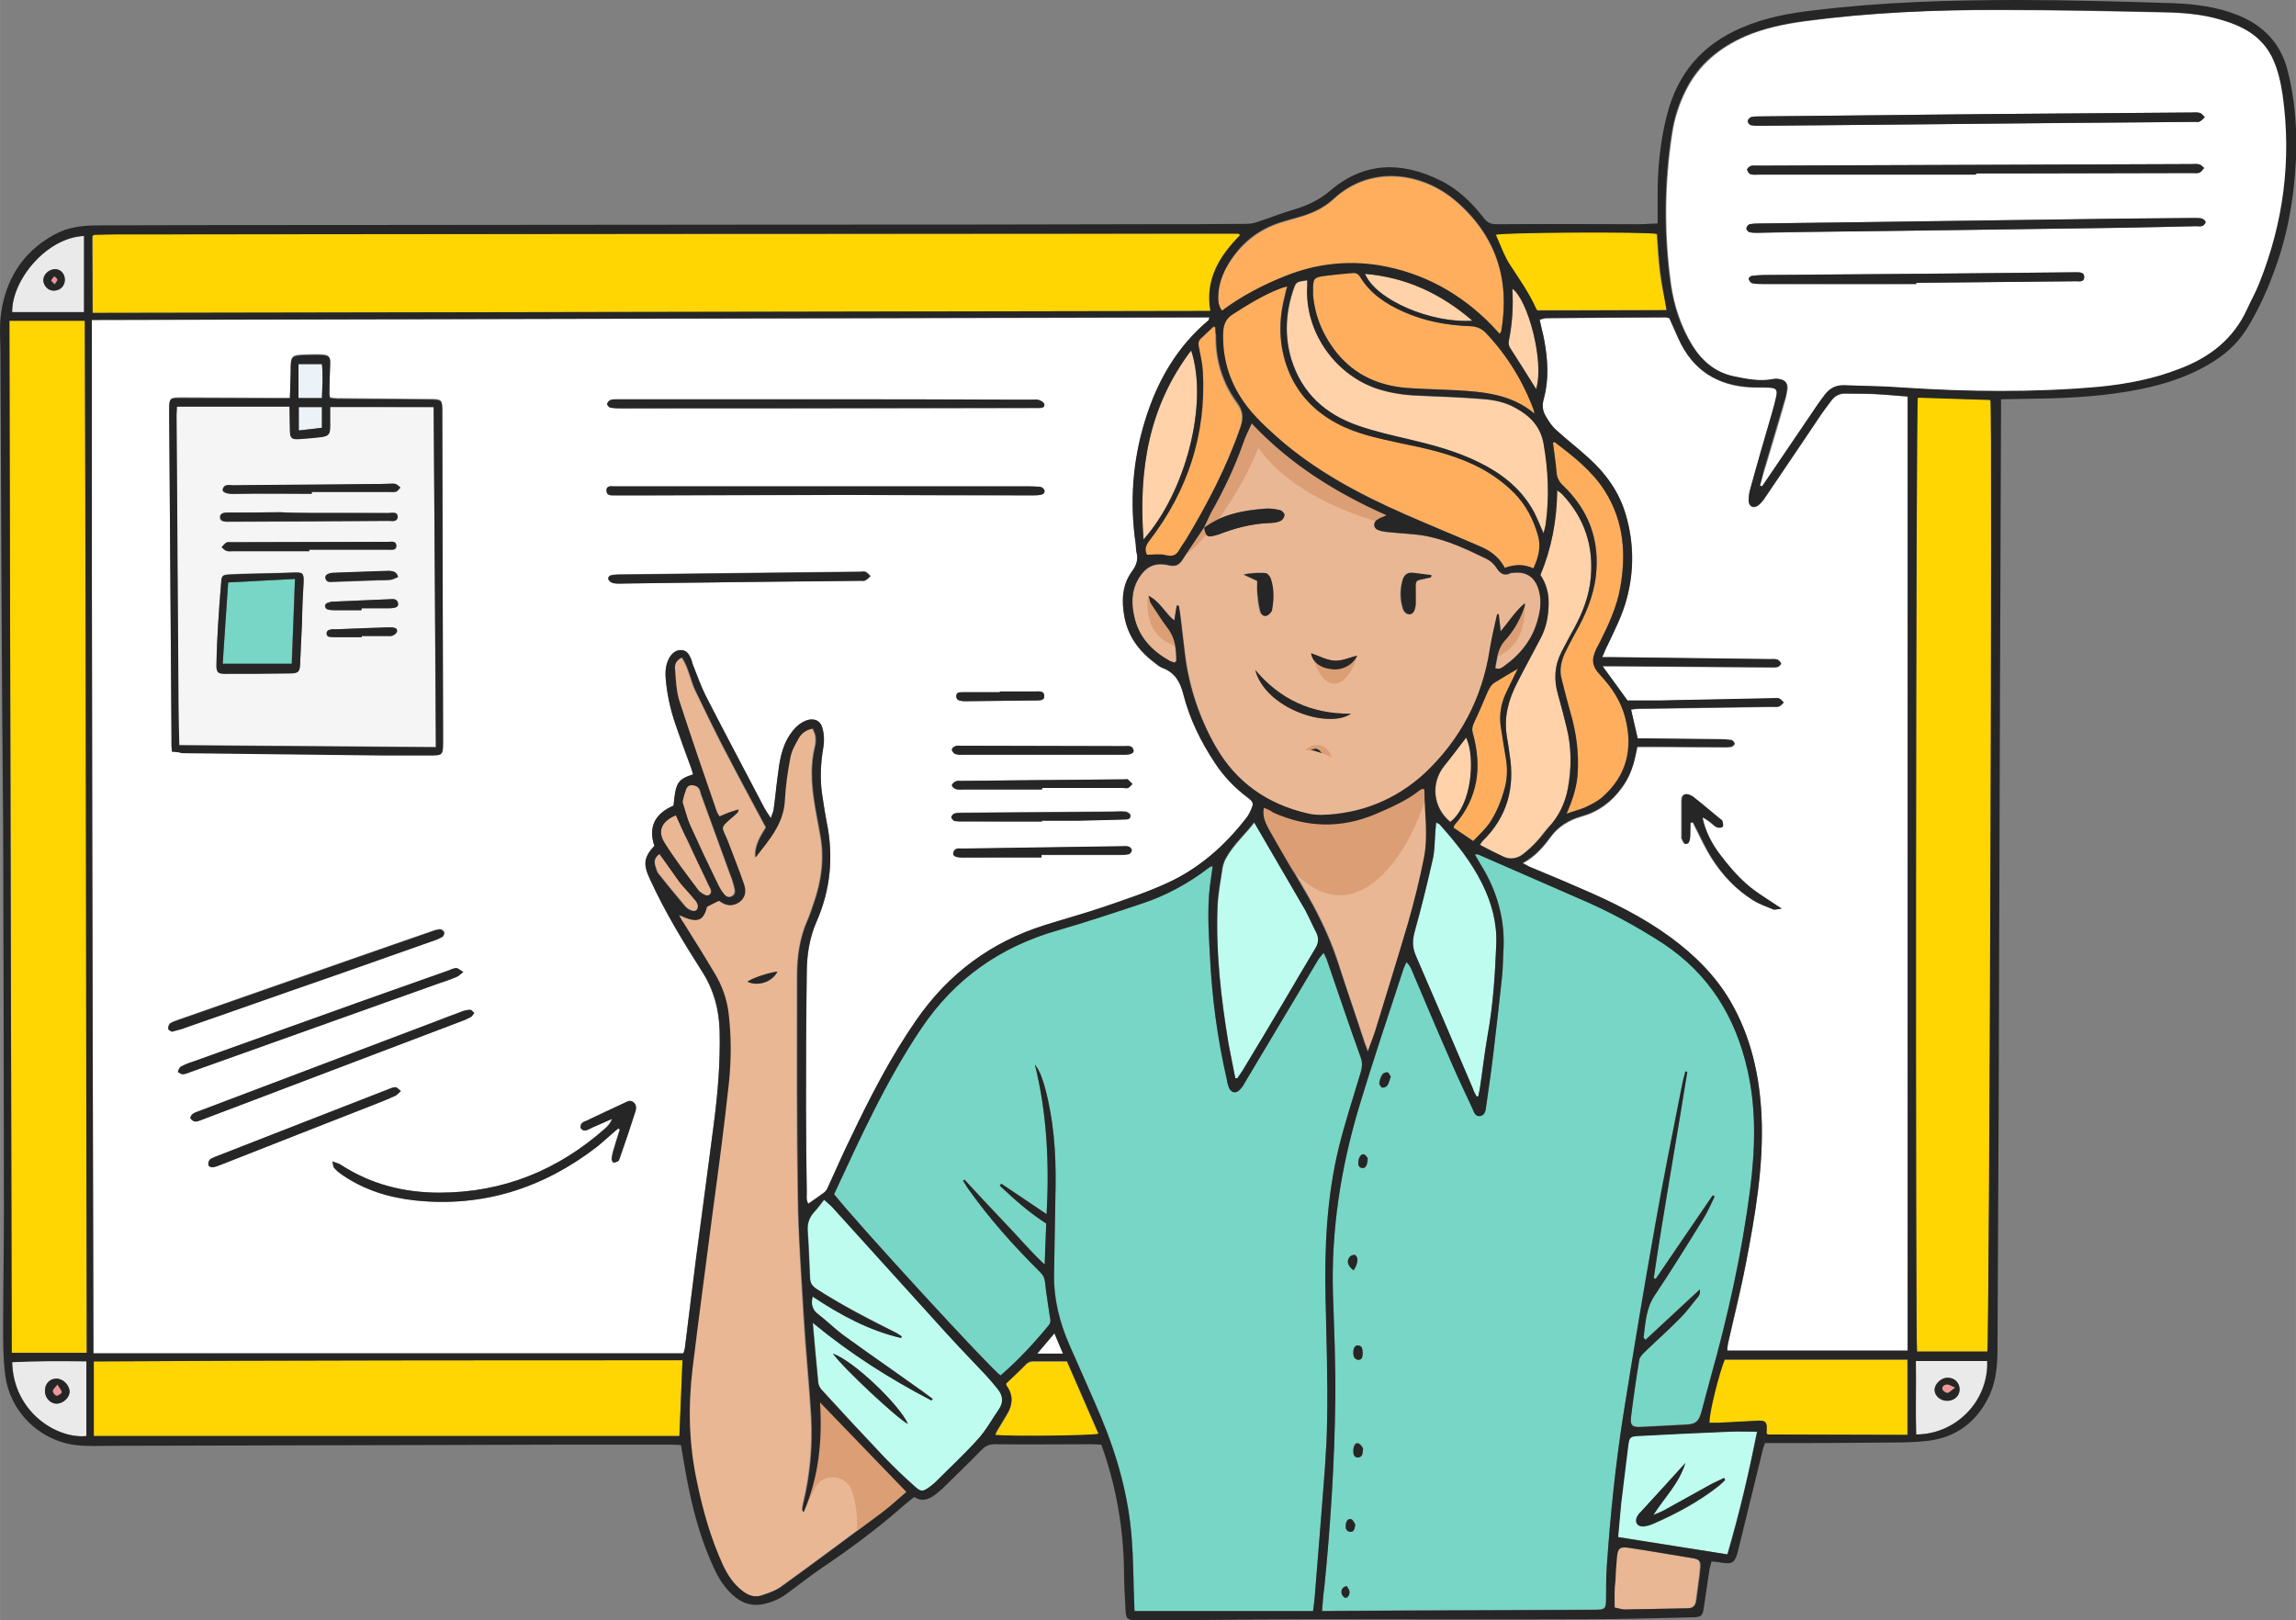 <svg width="588" height="415" xmlns="http://www.w3.org/2000/svg" viewBox="0 0 587.7 414.8"><rect x="0" y="0" width="587.7" height="414.8" fill="#808080" stroke="none"/><style>.st0{fill:#fff}.st1{fill:#77d6c5}.st2{fill:#ffd502}.st3{fill:#eab794}.st4{fill:#befcf0}.st5{fill:#ffae5e}.st6{fill:#ffd2a9}.st7{fill:#eaeaea}.st9{fill:#ecf3f8}.st10{fill:#ed9696}.st11{fill:#db9e75}.st12{fill:#262626}</style><path id="Shape" class="st0" d="M23.9 346.4c-.2-88.2-.4-176.2-.4-264.5l286.1-.6c-.1.4-.1.7-.3.8-8.1 6.8-13.2 15.6-16.2 25.6-3.1 10.2-3.9 21-2.4 31.6.1.7.1 1.4.2 2.1.5 1.9 0 3.4-1.2 5-2.5 3.4-2.7 7.4-1.9 11.5.9 5 3.7 8.7 7.6 11.7.7.6 1.5 1.2 2.3 1.5 3.1 1.2 4.4 3.6 5.2 6.7 1.6 6.3 4.5 12.2 8.1 17.6 2.2 3.3 5 6.3 8.2 8.7 1.7 1.3 1.8 1.6.9 3.5-.3.7-.7 1.4-1.2 2-5.5 7-12.1 12.8-20.1 16.5-5.2 2.4-10.7 4.3-16.2 6.1-5 1.7-10.2 3.1-15.2 4.7-13.7 4.3-24.6 12.4-32.8 24.2-6.6 9.5-11.9 19.7-16.8 30.1-2 4.2-3.9 8.5-5.9 12.8-.2.5-.5.9-.9 1.3-1.3 1-2.6 1.9-4.1 2.9-.6-.9-.4-2-.4-3-.1-7.1-.2-14.2-.2-21.4 0-11.7.1-23.3.2-35 .1-4.4.7-8.7 2.5-12.8 3.6-8.2 4.4-16.7 2.6-25.5-.4-2-.7-4-1-6-.8-4.5-.6-9 .2-13.5.2-1.5.2-3.1-.3-4.6-.5-1.9-2.3-2.6-4.1-1.9-1.7.6-2.9 1.8-3.9 3.2-2.5 3.5-3 7.5-3.5 11.5-.3 2.7-.6 5.4-1 8.2-.1.6-.3 1.1-.7 2.1-.7-1.2-1.2-1.9-1.7-2.7-5-9.6-10.1-19.1-15-28.7-1.3-2.6-2.2-5.3-3.3-8-.2-.4-.3-.9-.4-1.3-.4-1.1-1-2.2-2.4-2.3-1.5-.1-2.5.8-3.2 2-.9 1.6-1 3.4-.9 5.3.4 4 1.2 7.9 2.5 11.7 1.2 3.5 2.5 7.1 3.8 10.6.3.7.5 1.5.7 2.2-3.9 1.2-4.4 2.1-5 8-4.2 1.7-6.7 4.9-4.9 10.3-2.8 3-2.9 4.8-1.1 8.6 3.8 8.3 8.5 16 13.4 23.7 2.9 4.7 4.2 9.7 4.4 15.1.2 8.2-.5 16.4-1.6 24.6-1.5 11.1-3 22.2-4.4 33.3-1 7.7-2 15.5-2.9 23.3-.1.5-.2.9-.4 1.3h-151zm20.1-154c.9.1 1.7.2 2.5.2l51.6.6c4.1 0 8.1.1 12.2 0 3 0 3.1-.2 3.1-3.3v-3.1c-.1-27.2-.1-54.4-.2-81.7 0-2.8-.1-3-3.1-3-7.9-.1-15.8-.1-23.7-.2-.6 0-1.2-.1-1.9-.2-.1-.3-.2-.7-.2-1 .1-2.5.1-5 .2-7.5.1-1.9-.3-2.4-2.1-2.5-1.3-.1-2.7 0-4 0-3.9.1-4 .2-4 4.2 0 2.2-.1 4.5-.2 6.9h-3.1c-8.3 0-16.6-.1-24.9-.1-2.7 0-2.9.2-2.9 2.9v1.6l.6 83.5c-.1 1 0 1.7.1 2.7zm167.6-67.9h-54.2c-.9 0-2.2-.3-2.1 1.1 0 1.3 1.3 1.2 2.2 1.2h9.6c17 0 33.9 0 50.9-.1 15.5 0 31 0 46.4.1.6 0 1.3 0 1.9-.1.6-.1 1.3-.4 1.1-1.2-.2-.5-.6-.8-1.1-.9-1.4-.1-2.8-.1-4.2-.1h-50.5zm-53.4 164.4l.4.2c-.6 1.8-1.2 3.7-1.7 5.5-.2.7-.4 1.4-.4 2.1 0 .3.3.9.5.9.4 0 .8-.2 1.2-.4.2-.1.3-.4.3-.6 1.4-4.1 2.8-8.1 4.1-12.2.3-.8.2-1.7-.6-2.3-.8-.6-1.5-.2-2.2.2-3.3 1.5-6.7 3.1-10 4.7-.3.2-.8.3-1 .6-.2.3-.4.9-.2 1.2.2.4.7.6 1.1.6.7-.1 1.3-.5 1.9-.8 1.7-.7 3.3-1.5 5-2.2-.4.9-1 1.7-1.7 2.4-12.1 10.8-26.2 16.5-42.5 16.5-9 0-17.5-2.2-25.2-7.1-.5-.3-1.2-.5-2.2-.9.2.9.2 1.4.5 1.7.6.7 1.4 1.3 2.1 1.8 5.6 3.8 12 5.8 18.7 6.5 17.3 1.8 32.8-3.2 46.5-13.8 1.9-1.5 3.6-3.1 5.4-4.6zm53.2-184.4h54.7c.7 0 1.4-.2 1.2-1-.1-.4-.8-.8-1.3-1-.5-.2-1.1-.1-1.6-.1h-4.5c-17.5 0-35-.1-52.6-.1h-49.5c-.5 0-1.1 0-1.6.2-.4.2-.8.7-.8 1s.5.9.8.9c.8.1 1.7.2 2.6.2 17.5-.1 35 0 52.6-.1zm-92.8 144.3c-.8-.5-1.3-1-1.8-1-.8 0-1.5.4-2.2.7-10.2 3.6-20.5 7.3-30.7 10.9-11.6 4.2-23.3 8.3-34.9 12.5-1 .3-1.9.7-2.8 1.2-.4.2-.5.8-.7 1.3.4.2.9.6 1.3.6.7 0 1.4-.3 2-.6 21.2-7.6 42.4-15.1 63.6-22.7 1.5-.5 3-1 4.4-1.6.5-.2.9-.6 1.8-1.3zm2.8 10.5c-.4-.3-.7-.8-1.1-.8-.6 0-1.2.1-1.8.3-2.2.8-4.4 1.6-6.6 2.5-20.3 7.7-40.6 15.4-61 23.1-.6.2-1.2.4-1.7.8-.3.2-.7.9-.5 1.1.3.4.7.7 1.2.8.6 0 1.2-.3 1.8-.5 22.3-8.5 44.6-16.9 66.9-25.4.7-.2 1.3-.5 1.9-.9.4-.2.6-.5.9-1zM44 264.1c.8-.3 1.5-.5 2.2-.7 9.2-3.2 18.5-6.5 27.7-9.7 12.2-4.3 24.3-8.6 36.5-12.8 1-.3 1.9-.7 2.8-1.2.3-.3.5-.7.4-1.2-.2-.4-.6-.6-1-.7-.8.1-1.5.3-2.3.6-6.1 2.1-12.3 4.3-18.4 6.4-15.4 5.4-30.8 10.8-46.3 16.2-.7.3-1.5.5-2.1.9-.3.2-.5.9-.5 1.4 0 .4.7.6 1 .8zM189.1 149l31.2-.4c.4 0 .9.1 1.2-.1.5-.3.9-.7 1.3-1.1-.4-.4-.8-.9-1.3-1.1-.4-.2-.9 0-1.4 0l-18.6.2-42.9.5c-.5 0-1.1 0-1.6.1-.7 0-1.4.3-1.2 1.1.1.4.8 1 1.3 1 .9.2 1.9.1 2.8.1 9.6 0 19.4-.1 29.2-.3zm-86.5 130.3c-.6-.4-1-.9-1.4-1-.6 0-1.2.2-1.8.5-14.9 5.8-29.7 11.6-44.6 17.4-.4.2-1 .3-1.2.7-.3.4-.4.9-.3 1.4.1.2.8.5 1.1.5.8-.2 1.5-.4 2.2-.7 13.3-5.2 26.6-10.4 40-15.7 1.5-.6 3.1-1.2 4.5-1.9.6-.2.9-.7 1.5-1.2zm164.1-77.2v-.4h20.6c.5 0 1 .1 1.4 0 .4-.2.7-.6 1.1-1l-1.2-1.2c-.1-.1-.5 0-.7 0-14 .1-28 .2-41.9.4-.5 0-1-.1-1.4.1-.4.2-1 .7-1 1 0 .4.6.9 1 1 .6.2 1.2.1 1.9.1h20.2zm.1-8.9h21.1c1.7 0 2.5-.5 2.3-1.2-.3-1.2-1.5-1-2.3-1-13.9 0-27.8-.1-41.7-.1-.5 0-1.1-.1-1.6.1-.4.1-.9.6-.9.9.1.4.5 1 .9 1.1.6.2 1.4.2 2.1.2h20.1zm-.2 26.3v-.6h20.1c.8 0 1.6-.1 2.3-.2.3-.1.8-.7.7-1 0-.3-.5-.8-.8-.9-.5-.2-1.1-.1-1.6-.1l-40.8.6c-1 0-2.2-.3-2.5 1.1-.2.8.7 1.2 2.6 1.2 6.7-.1 13.3-.1 20-.1zm.1-9.2v-.3h9.6l11.7-.3c.7 0 1.6-.1 1.4-1.1-.1-.4-.8-.9-1.3-.9-1.1-.1-2.2 0-3.3 0l-38.7.3c-.6 0-1.3 0-1.8.2-.3.1-.7.7-.7 1 0 .3.5.8.9.9.7.2 1.4.1 2.1.1 6.7.1 13.4.1 20.1.1zM255.9 177v.2h-9.4c-.7 0-1.8-.1-1.8 1 0 1.2 1 1.1 1.9 1.3h.2c6.1-.1 12.2-.1 18.3-.2.8 0 2.2.2 2.1-1.2-.1-1.3-1.3-1.1-2.2-1.1h-9.1z"/><path id="Shape_1_" class="st0" d="M488.3 101.5v244.4h-46.2c.1-.6.1-1.2.2-1.8 1.6-6.9 3.3-13.7 4.6-20.6 2.4-12.4 4.5-25 4-37.7-.5-10.3-2.7-20.3-8-29.4-3.9-6.6-9.1-11.9-15.3-16.3-7.2-5.2-15.1-9.2-23.2-12.6-4.3-1.8-8.6-3.6-13-5.5-.5-.2-1-.5-1.7-.9 3.1-1.6 5.2-4 7.1-6.6 2-2.8 4.8-4.5 8-5.4 4.3-1.2 7.7-3.7 10.3-7.3 1.8-2.4 2.9-5.2 3.5-8.1.2-.8.3-1.5.5-2.4h5.9c5.3 0 10.6 0 16 .1.7 0 1.4 0 2.1-.1.4-.1.9-.5.9-.8 0-.3-.5-.8-.8-.9-1-.2-2-.3-3-.3-6.6-.1-13.2-.1-19.7-.2h-1.3c-.6-2.5-1.1-4.9-1.7-7.4.7-.1 1.2-.2 1.8-.2 11.5-.2 23-.3 34.5-.5.5 0 1.1.1 1.6-.1.4-.2.8-.6 1.2-1-.4-.4-.7-.8-1.1-1-.4-.2-.9-.1-1.4-.1l-29.6.6c-2.6.1-5.3 0-7.9 0-2-2.8-4-5.6-6.4-8.8h3.2l39.7.3c.6 0 1.3 0 1.9-.1.4-.1.9-.7.9-.9-.2-.5-.5-.8-1-1-.6-.2-1.2-.1-1.9-.1l-40.4-.5h-2.5c.5-1.2.9-2.2 1.4-3.1 1.9-3.9 3.8-7.7 4.9-11.9 1.9-7 1.9-14.4-.2-21.3-1.7-6-5.2-10.8-9.8-14.9-2.6-2.3-5.4-4.5-8-6.9-1.1-1-2-2.4-2.8-3.7-.8-1.3-.9-2.8-.4-4.5 1.3-4.8 1-9.8.1-14.7-.3-1.8-.8-3.5-1.2-5.4.7-.1 1.2-.4 1.8-.4 10.2-.1 20.4-.2 30.5-.2.3 0 .6.1.9.2.8 1.9 1.6 3.6 2.4 5.4 3.6 7.9 9.9 11.9 18.4 12.3 1.6.1 3.3 0 4.9.1 1.6.1 2 .5 1.7 2.1-.3 1.5-.7 2.9-1.1 4.3-1.9 6.5-3.8 13.1-5.6 19.6-.3 1-.4 2-.4 3 .1 1.5 1.3 2 2.5 1.1.7-.6 1.3-1.3 1.8-2.1 4.8-7.1 9.6-14.1 14.3-21.2.8-1.2 1.6-2.3 2.5-3.4.9-1.2 2-1.9 3.6-1.9 2.3 0 4.7 0 7 .1 2.9.1 5.8.4 9 .6zm-55.6 109.1l.5-.1.5 1c1.4 2.8 2.7 5.6 4.4 8.3 2.8 4.3 6.3 8 10.6 10.7 1.6 1 3.4 1.6 5.1 2.3.5.2 1.1-.1 2.1-.2-3.3-2.3-6.4-4.1-9-6.3-2.6-2.3-4.8-4.9-6.9-7.7s-3.7-5.9-4.4-9.4c.9.4 1.6 1 2.3 1.5.5.4 1 .9 1.5 1.1.4.1 1.2.1 1.4-.2.2-.3 0-1-.1-1.5-.1-.3-.4-.4-.7-.6-2.2-1.8-4.4-3.7-6.7-5.5-.5-.4-1.4-.8-2-.7-1 .2-1 1.3-1 2.1v9.2c.3.5.5 1.3.9 1.4.9.2 1.1-.7 1.2-1.4.1-.5.1-.9.1-1.4.2-.9.2-1.7.2-2.6z"/><path id="Shape_2_" class="st1" d="M338.4 412.4c.2-2.3.3-4.3.6-6.3 1.6-16 2.6-32 2.8-48 .1-8.9-.3-17.8-.6-26.8-.5-16.4 2-32.5 6.7-48.1 3.5-11.7 7.4-23.2 11.2-34.8.2-.7.5-1.3.9-2.2 1 1 1.3 2.1 1.8 3.1 3.4 7.7 6.7 15.5 10 23.3 1.6 3.7 3.4 7.4 5.1 11.1.4.9.7 2.1 2 1.9 1.2-.2 1.4-1.4 1.5-2.4.6-4.4 1.3-8.8 1.8-13.2.8-6.8 1.6-13.5 2.3-20.3.2-1.9.2-3.9.3-5.9.6-8.2-1.5-15.7-5.8-22.6-.5-.8-.9-1.5-1.5-2.6.6.1.8.1 1 .1 8.5 3.7 16.9 7.4 25.4 11.1 7.6 3.3 14.9 7.2 21.9 11.7 11.8 7.8 18.5 18.8 21.5 32.3 2.3 10.1 1.9 20.2.7 30.4-2.1 16.5-5.7 32.6-10.2 48.6-.8 2.9-1.5 5.8-2.3 8.6-.7 2.5-1.5 3.1-4 3.2-3.8.2-7.7.4-11.5.6-2.2.1-2.7-.4-2.5-2.6.6-4.9 1.3-9.8 2.1-14.6.1-.7.8-1.5 1.4-2 3.1-3 6.3-5.9 9.3-8.9 1.6-1.7 3-3.6 4.5-5.4.3-.4.4-.9.3-1.7l-13.9 12.9c-.3-.3-.6-.5-.5-.6.5-3.7.6-7.4 2.8-10.7 4.2-6.3 8.2-12.8 12.2-19.2 1.2-2 2.1-4.1 3.2-6.2l-.5-.3-14.6 21.4-.5-.2c2.6-17.6 5.8-35.2 8.6-52.8l-.5-.1c-.3 1.2-.6 2.5-.9 3.7-2.3 11.8-4.8 23.6-6.8 35.5-2.9 16.2-5.6 32.5-8.2 48.8-2 12.8-3.3 25.6-4.2 38.5-.2 2.8-.1 5.6-.2 8.5 0 2.5-.3 2.8-2.8 2.8-16.1.1-32.2.1-48.4.2-6.1 0-12.2.1-18.3.1-1 .1-2 .1-3.2.1zM356 275.6c-.3-.4-.5-1-.9-1.1-.4-.1-1.1.2-1.3.5-.4.6-.7 1.4-.8 2.2 0 .4.4 1.1.7 1.2.4.1 1.1-.1 1.3-.5.5-.6.6-1.4 1-2.3zm-9.5 49.6c.8-1.3 1.1-2.3.9-3.1-.1-.3-.4-.8-.7-.8-.4 0-.9.2-1.2.5-1 1-.6 2.3 1 3.4zm2.3 21.2c-.1-.8.1-1.8-1.1-2-.8-.1-1.3.6-1.3 1.8 0 .9.2 1.8 1.3 1.9 1 0 1-.9 1.1-1.7zm1.3-49.9c-.2-.2-.5-.9-1-1-.8-.2-1.4.9-1.4 2 0 .8.1 1.4 1 1.5.9.1 1.4-.7 1.4-2.5zm-1.2 74.2c-.2-.3-.6-1-1.2-1.3-.8-.3-1.4.7-1.3 2 0 .8.2 1.7 1.2 1.6 1.2.1 1.2-.9 1.3-2.3zm-2 19.5c-.2-.3-.5-1.1-1.1-1.3-.9-.2-1.3.6-1.4 1.4-.1.8.1 1.6 1 1.8.9.2 1.4-.4 1.5-1.9zm-2.2 15.8c-.4 0-.9.2-1.1.6-.3.4-.3.8-.2 1.2.1.4.5 1 .9 1.1.6.2 1.3-.7 1.1-1.7-.1-.4-.5-.8-.7-1.2z"/><path id="Path" class="st1" d="M336.1 412.4h-45.7c0-1-.1-1.8-.1-2.7-.2-5.2-.2-10.5-.6-15.7-.8-10.9-3.7-21.2-7.9-31.3-2.6-6.2-5.4-12.3-8.1-18.5-2.4-5.7-3.9-11.6-3.9-17.8.1-7.7.3-15.3.4-23 .1-8.4-.5-16.7-2.7-24.9-.6-2.1-1.2-4.2-2.6-6 3.1 12.5 3.7 25.1 3 38.3l-11.6-7.8-.4.5c3.7 3.5 7.5 6.8 11.9 9.7-.1 3.3-.2 6.6-.4 10.5-3.9-3.7-7-7.4-10.4-10.9-3.4-3.5-6.7-7.2-10.1-10.8l-.4.2c.4.6.7 1.2 1.1 1.8 5.5 7.8 11.9 14.9 18.7 21.7.8.8 1.1 1.6 1.2 2.6.3 2.9.8 5.7 1.2 8.6.1.9.3 1.6-.3 2.4-3.8 4.6-7.8 9-12.3 12.8-2.7-1.9-36.5-38.7-42.6-46.4 6.7-14.5 13.3-29.1 22.3-42.4 8.6-12.7 20.2-20.9 34.8-25.1 7.3-2.1 14.5-4.5 21.7-6.9 6.1-2 11.8-5.1 16.9-9 .3-.2.5-.3.8-.5h.4c-.2 1.7-.5 3.3-.7 5-.7 5.9-.4 11.9 0 17.8.6 10.6 1.9 21.2 4.3 31.6.1.8.4 1.5.6 2.3.6 1.3 1.8 1.5 2.8.4.5-.5.9-1.1 1.2-1.7l12.9-21.6c2-3.3 3.9-6.6 5.9-9.9.3-.6.8-1 1.4-1.8.4.8.6 1.2.8 1.7 2.9 8.4 5.7 16.7 8.7 25.1.6 1.7.1 3.2-.3 4.8-1.8 6.1-3.8 12.1-5.3 18.2-3.1 12.7-3.7 25.7-3.4 38.7.3 10.4.6 20.8.4 31.2-.1 7.7-.9 15.3-1.4 23-.5 7.5-1.2 15-1.8 22.5-.1 1-.3 2-.4 3.3z"/><path id="Shape_3_" class="st0" d="M450.5 124.3c.3-1.1.6-2.2 1-3.3 1.8-6.1 3.7-12.1 5.4-18.2.3-1 .5-2.1.7-3.2.1-1.5-.6-2.3-2.1-2.5-.5-.1-.9 0-1.4 0-3.5.7-6.9 0-10.2-.7-4.7-1-8.1-3.9-10.6-7.9-2.9-4.8-4.7-10.1-5.5-15.6-1.8-12.9-1.7-26 .3-38.8.6-3.9 1.8-7.6 3.6-11.1 3.3-6.5 8.6-10.8 15.2-13.7 4.8-2.1 9.8-3.1 15-3.8 16.7-2.3 33.5-3 50.3-2.9 14 0 28 .3 42 .6 4.8.1 9.7.5 14.4 1.9 5.6 1.6 10.5 4.2 13.2 9.7 1.5 3.1 2.2 6.3 2.7 9.7 2.3 16.6.2 32.6-6 48.1-.9 2.2-2.1 4.4-3.1 6.6-3.5 7.6-9.6 12.3-17.3 15.3-6.6 2.5-13.5 3.9-20.5 4.6-16.8 1.6-33.6 1.3-50.4.2-4.9-.3-9.8-.4-14.8-.6-2.1-.1-3.8.7-5.1 2.4-.6.9-1.3 1.7-1.9 2.6-4.5 6.5-8.9 13.1-13.3 19.6-.3.4-.6.9-.9 1.3l-.7-.3zm55.3-79.6v-.3h11c14.9 0 29.7-.1 44.6-.1.5 0 1.2.1 1.6-.1.5-.2.8-.8 1.2-1.2-.4-.3-.7-.8-1.2-.9-.6-.2-1.2-.1-1.9-.1-37.1.1-74.3.3-111.4.4-.5 0-1.1-.1-1.6.1-.4.1-.9.6-.9.9.1.4.5 1 .9 1.2.6.2 1.4.1 2.1.1h55.6zm2.7-15.5c-21.2.2-39.8.4-58.3.6-.7 0-1.4 0-2.1.2-.4.2-.7.5-.8 1 .1.4.3.8.7 1 .8.2 1.5.2 2.3.2l33.8-.3c25.9-.2 51.8-.5 77.7-.7.4 0 .9.1 1.2-.1.5-.3.9-.7 1.3-1.1-.4-.4-.8-1-1.3-1.1-.6-.2-1.4-.1-2.1-.1l-52.4.4zm56.1 27.6c-.6-1.2-1.7-1-2.7-1-12.1.1-24.3.2-36.4.4-17 .2-34 .5-50.9.7l-23.7.3c-1 0-2 .1-3 .2-.3.1-.8.6-.8 1 0 .3.4.9.7 1 .7.2 1.4.2 2.1.2 3.5 0 7-.1 10.6-.2 27.6-.4 55.3-.7 82.9-1.1 6.3-.1 12.5-.2 18.8-.4.8.1 2 .3 2.4-1.1zm-74.1 15.9v-.3c13.6-.1 27.2-.3 40.8-.4.9 0 2.2.3 2.2-1.1 0-1.3-1.2-1.1-2.2-1.2h-.2l-29.8.3c-16.6.1-33.2.2-49.8.4-1 0-2 .1-3 .2-.4.1-.9.6-.9.8.1.4.5 1 .9 1.1.8.2 1.7.2 2.6.2 13.1 0 26.3.1 39.4 0z"/><path id="Path_1_" class="st2" d="M23.7 80.1V60.5c.2-.2.2-.3.3-.3.1-.1.1-.1.2-.1 1.7-.1 3.4-.1 5.2-.1 95.9-.1 191.7-.1 287.6-.2.1 0 .2.2.5.4-5.2 5.3-8.9 11.3-7.6 19.4l-286.2.5z"/><path id="Shape_4_" class="st3" d="M308.2 135.1c.6-1.2 1.1-2.4 1.8-3.6 3.2-5.7 6.1-11.6 8.3-17.9.6-1.6 1.3-3.1 2.2-5.1C330.3 119 342 126.2 355 132c-1.1.5-1.9.8-2.5 1.2-1 .7-.9 2 .2 2.5.9.4 1.9.5 2.9.6 3.2.3 6.4.4 9.6 1 5.4 1 10.4 3.4 15.3 5.8 1 .5 1.9 1.4 2.6 2.3.9 1.4 1.9 2.3 3.6 1.4.2-.1.5-.1.7-.1 3.4-.4 5.7 1.2 6.6 4.6.6 2.5.3 5-.3 7.4-1.4 5-4.4 8.9-8.6 11.9-.6.4-1.2 1-2.3.5.5-2.5.5-4.9 2.5-7 2.1-2.3 3.7-5 4.8-8 .2-.5.3-1.1.3-1.6-2.4 2-4 4.6-6.2 7.2-.2-1.7-.4-3.1-.5-4.4h-.4c-.6 3-1.4 6-1.9 9.1-2 12.4-7.5 23.1-16.6 31.6-7.3 6.9-16.2 10.5-26.4 10.7-1.3 0-2.5-.1-3.7-.4-10.3-2.4-18.2-7.9-23.5-17.2-4.1-7.2-6.7-15.2-7.8-23.4-.4-3.1-.7-6.2-1.1-9.3-.1-1.1-.3-2.2-.5-3.3h-.6c-.2 1.2-.4 2.3-.6 3.8-2.4-1.8-3.5-4.7-6.6-6.3.3 1 .3 1.6.6 2 1.4 2.1 2.6 4.3 4.2 6.2 2 2.5 2.2 5.4 2.3 8.4 0 .1-.2.2-.4.5-.5-.1-.9-.3-1.4-.5-4.3-2.5-7.7-5.9-8.9-11-.8-3.3-.8-6.7.9-9.8 1.9-3.3 4.3-4.5 8-3.6 1.4.3 2.4 0 3.2-1.2 1.3-1.9 2.6-3.9 3.9-5.8.6-1 1.2-1.9 1.8-2.7.5 2.4.9 2.6 3.3 1.8.1 0 .3-.1.4-.1 4.1-1.6 8.3-2.7 12.7-2.9 1-.1 2.1-.2 3-.5.6-.3 1-.9 1.1-1.5 0-.4-.6-1.1-1.1-1.3-1.2-.3-2.4-.5-3.7-.4-5.6.4-11.1 1.4-15.7 4.9zm13.1 36.4c2.6 9.9 18.7 15.2 24.5 11.2-10.1.1-18.2-3.7-24.5-11.2zm.5-22.8c0 1.4-.1 2.7 0 4 .1 1.2.3 2.5.6 3.7.2.8.9 1.5 1.7 1.2.6-.2 1.2-.9 1.3-1.4.5-2.7.6-5.4-.3-8.1-.2-.5-.5-.9-1-1.3s-4.7-.2-5.9.3l3.6 1.6zm44.5-.9v-.5l-4.8-.6c-1.3-.2-2.1.5-2.5 1.7-.8 2.4-.8 5 0 7.4.1.3.2.6.4.8.7 1 1.9.9 2.5-.1.3-.6.4-1.2.4-1.8.1-1.3 0-2.7 0-4 0-1.9.1-2.1 2-2.4.7-.2 1.4-.4 2-.5zm-30.7 19.5c.3 2.2 2.3 3.7 5.2 4.1 2.7.4 5.6-1.1 6.6-3.5-1.9.5-3.9 1.4-5.8 1.3-2-.2-3.9-1.2-6-1.9zm2.8 25.5c-1.2-1.3-1.2-1.3-2.9-.9l2.9.9z"/><path id="Shape_5_" class="st3" d="M205.7 387.1c3.9-9 4.8-18.2 4.2-28l21.9 22.8c-2.1 1.8-4.2 3.7-6.4 5.4-8.5 6.3-16.9 12.6-25.5 18.8-1.5 1.1-3.3 1.7-5.1 2.3-1.8.6-3.5 0-5-1.2-2.3-1.8-3.8-4.1-5-6.7-3.1-6.8-5.1-14-6.6-21.2-2-9.7-2.2-19.4-1.1-29.2 1.6-13.2 3.4-26.4 5.1-39.6 1.4-11.2 3-22.3 4.2-33.5.6-5.8.6-11.7-.1-17.6-.4-3.7-1.7-7.2-3.6-10.3-2.7-4.3-5.4-8.6-8-13-.4-.6-.7-1.2-1.1-1.9 4.7 2.2 6.2 1.7 7.2-2.1l3-1.5c.1 0 .2.1.3.1 1.6 1.2 3.3 1.4 5 .2 1.7-1.2 1.7-3 1.1-4.7-1.3-3.8-2.8-7.5-4.2-11.2-1.3-3.4-2-2.9 1.3-5.8.5-.4.9-.8 1.4-1.3.1-.1.1-.3.2-.7-1 .3-1.8.5-2.5.8s-1.5.7-2.4 1c-.3-.5-.5-.8-.7-1.2-3.3-9.5-6.6-19.1-9.7-28.7-.8-2.4-.8-5.1-1-7.6-.1-1.3.2-2.5 1.8-3.2 1.8 2.7 2.2 6 3.6 8.8 1.5 2.9 2.9 5.9 4.3 8.8 1.4 2.9 2.9 5.7 4.4 8.6 1.5 2.9 3.1 5.8 4.6 8.7 1.5 2.8 3 5.6 4.6 8.6-1.3 2.1-2.9 4.4-2.7 7.7 3.5-4.7 7.1-8.7 7.5-14.6.2-3.7.7-7.3 1.4-10.9.3-1.8 1.3-3.5 2.2-5.1.7-1.2 1.8-2.1 3.6-2.4.3.7.6 1.3.7 1.9.1.9.1 1.7-.1 2.6-1.5 5.9-.7 11.8.4 17.7.3 1.8.7 3.7 1 5.5 1 5.8.2 11.4-1.7 16.9-.5 1.5-1 3-1.6 4.4-2 4.6-2.7 9.5-2.7 14.4 0 18.8-.1 37.6.2 56.4.2 10.2.9 20.5 1.5 30.7.5 8.6 1.4 17.2 1.9 25.7.4 7.5-.3 15-2.1 22.4-.1.5-.2.9-.2 1.4.2.1.3.2.5.6zm-14.4-135.8c2.8 1.3 6.4.1 7.7-2.6-2.3.2-6.5 1.7-7.7 2.6z"/><path id="Path_2_" class="st2" d="M2.4 82.1h19.3c.4 88.1.3 176.1.5 264.2H3L2.4 82.1z"/><path id="Path_3_" class="st2" d="M508.7 345.9h-18c-.5-1.8-.4-241.6.2-244.2l18.6.6c.6 2.3-.2 240.8-.8 243.6z"/><path id="Path_4_" class="st2" d="M24 367.6v-19.1c50.3-.3 100.4-.3 150.7-.3-.3 6.5-.5 12.8-.8 19.4H24z"/><path id="Shape_6_" class="st4" d="M208 331.9c7.2 4.7 14.5 8.7 22.7 10.6l.2-.4c-.5-.3-1-.7-1.6-1-6.9-3.5-13.8-7-20.3-11.2-1.2-.8-1.6-1.5-1.6-2.8-.2-4-.3-8-.6-12-.2-2.1.5-3.6 1.9-5.1.8-.8 1.5-1.8 2.3-2.9 1 .9 1.6 1.3 2.1 1.9 9.9 10.9 19.7 21.8 29.6 32.7 3.2 3.5 6.5 6.9 9.8 10.4 1 1.1 2 2.2 2.9 3.4 1.3 1.6 1.6 3.4.4 5.2-1.8 2.6-3.3 5.4-5.4 7.7-3.5 3.9-7.3 7.5-11.1 11.2-.3.3-.7.6-1.1.9-1.9 1.4-2.3 1.5-4.1-.1-2.7-2.4-5.3-4.9-7.8-7.5-5.3-5.6-10.6-11.3-15.8-17-.5-.5-1-1.3-1-2-.5-4.9-.9-9.8-1.4-15.3 9.7 8 19.8 14.3 30.4 19.9.1-.1.2-.2.3-.4-1.1-.8-2.3-1.7-3.4-2.5-6.6-4.6-13.2-9.2-19.7-14-2.1-1.6-4-3.4-6.1-5.1-1.6-1.1-2.1-2.5-1.6-4.6zm5.2 14.6c2.6 3.7 16.6 16.8 19.2 18-2.1-4.8-13.8-16.1-19.2-18z"/><path id="Path_5_" class="st5" d="M392.5 145.5c-2.4-1.1-4.7-1.1-7.4-.2-.1-.3-.2-.5-.4-.7-1.4-2.3-3.5-3.8-5.9-4.8-6.4-2.7-12.8-5.4-19.2-8.2-11.8-5.2-23.1-11.2-32.8-19.8-3.6-3.2-7.1-6.5-9.7-10.8-3-5-4.3-10.4-4.1-16.1.1-1.9.7-3.3 2.4-4.5 3.9-2.6 7.8-4.9 12.1-6.6.5-.2 1-.3 1.9-.6-.3 1.1-.5 2-.7 2.9-1.5 6.2-1.4 12.4.9 18.4 2.4 6.2 6.8 10.8 12.7 13.9 5 2.6 10.4 3.8 15.8 4.9 6.5 1.4 13 2.8 19.1 5.6 3.8 1.8 7.3 4.2 10.3 7.2 3.1 3.1 5 6.8 6.1 10.9.9 3 .3 5.7-1.1 8.5z"/><path id="Path_6_" class="st5" d="M383.9 85.5l-2-2c-8-8.2-17.5-13.5-28.9-15.4-8.2-1.4-16.2-.4-23.9 2.7-5.8 2.3-11.2 5.1-16.3 8.9-1.2-1.6-1-3.2-.9-4.8.3-3.1 1.5-5.9 3.3-8.4 3.1-4.5 7.3-7.7 12.5-9.4 1.3-.4 2.7-.8 4.1-1.2 3.5-1 6.8-2.3 9.5-4.8 9.7-9 23.1-6.8 31.6.7 10 8.8 13.6 19.9 11.4 33 0 .1-.2.3-.4.7z"/><path id="Path_7_" class="st3" d="M323.5 206.8c.9.4 1.7.7 2.5 1 8.7 4 17.4 4.1 26.2.4 4-1.7 7.9-3.4 11.3-6.1.2-.2.5-.3.8-.4.2.1.4.2.4.3.1 5.8 1 11.6-.1 17.3-1.1 5.7-2.5 11.3-4.1 16.8-2.7 9.2-5.6 18.4-8.4 27.6-.5 1.6-1.1 3.2-1.9 5.3-.4-1.1-.6-1.6-.8-2.1-2.4-7.1-4.8-14.2-7.1-21.4-2.2-6.6-5.3-12.7-8.8-18.6-2.9-4.9-5.8-9.9-8.6-14.8-1.1-1.5-1.9-3.2-1.4-5.3z"/><path id="Path_8_" class="st6" d="M398.6 125.5c.8.6 1.2.9 1.6 1.3 5.4 5.9 7.7 12.9 7 20.9-.4 4.8-2.1 9.1-4.4 13.3-1 1.9-2.1 3.9-3.1 5.8-1.8 3.5-2 7.2-.9 10.9.8 2.8 1.5 5.6 2.2 8.4 1.3 5.2 1.3 10.5.3 15.8-.7 3.7-2.4 7.2-5 9.9-1.1 1.1-2 2.5-3 3.6-1.1 1.2-2.3 2.3-3.6 3.3-1.4 1-3.1 1.3-4.7.6-2.1-.9-4.1-2-6.2-3.1l.6-.9c6.4-6.1 8.5-13.7 7-22.3-.2-1.5-.5-3.1-.7-4.6-.8-4.8.4-9.3 2.6-13.6 2-3.8 4.1-7.6 6-11.4 1.5-2.9 2.1-6.1 2.1-9.3 0-2.5-.7-4.9-2.1-7 2.8-6.7 4.2-13.8 4.3-21.6z"/><path id="Path_9_" class="st6" d="M395.1 136.5c-1.1-2.3-1.8-4.4-2.9-6.3-3.1-5.4-7.9-9-13.4-11.7-5.8-2.9-12-4.6-18.2-6-4.3-1-8.6-1.9-12.7-3.4-8.5-2.9-14.6-8.4-17.3-17.1-1.8-6-1.5-12.1.6-18 .6-1.8.7-1.8 3.5-2.2v1.4c-.8 11.8 7.2 23.2 18.6 26.6 3.6 1.1 7.3 1.5 11.1 1.6 5 .2 10 .4 15 .8 3 .2 5.9.8 8.6 2.3 3.7 2 6.4 4.8 7.2 9.2 1.2 6.9 1.5 13.8.5 20.8-.2.5-.4 1.1-.6 2z"/><path id="Path_10_" class="st4" d="M316.2 276c-.6-3-1.2-6-1.7-8.9-1.9-11.5-3.3-23.1-2.8-34.8.1-3.4.8-6.8 1.3-10.2.2-.9.5-1.8 1-2.6 1.9-3.3 4.8-5.9 7.1-8.9 4.5 7.7 8.8 15.1 13.1 22.5 1 1.8 1.9 3.8 2.8 5.7.7 1.4.6 2.6-.2 4-2.7 4.5-5.4 9.1-8.1 13.7-3.5 5.9-7.1 11.8-10.6 17.7-.4.7-.9 1.3-1.3 1.9l-.6-.1z"/><path id="Path_11_" class="st5" d="M392.8 105.9c-5.9-5-13-5.6-20.1-6-4.2-.3-8.5-.3-12.7-.6-7-.6-13-3.2-17.6-8.7-3.6-4.4-5.8-9.4-6.3-15.1v-1.2c0-3.1.2-3.3 3.2-3.7 2.2-.3 4.5-.5 6.8-.7.8-.1 1.5.1 2 .9 2.5 4.3 6.5 6.9 10.9 8.9 5.6 2.6 11.5 3.6 17.5 3.8 1.7.1 2.9.7 4 1.9 5.3 5.7 9.4 12.3 12.1 19.6.1.3.1.6.2.9z"/><path id="Path_12_" class="st2" d="M488.3 367.3h-35.9c-.1-.2-.3-.3-.3-.4.3-3 0-3.3-3-3.1-3.1.2-6.3.3-9.4.5h-2.2c-.2-2.1 2.3-12.6 3.9-16.2h46.8v19.2z"/><path id="Path_13_" class="st4" d="M378 280.7c-.4-.7-.7-1.3-1-2-4.9-11.3-9.7-22.7-14.6-34-.9-2.1-.9-3.9-.3-6.1 1.7-6.1 3.2-12.2 4.6-18.4.5-2.3.5-4.8.7-7.2.1-.7.1-1.5.2-2.4.5.3.7.3.9.5 4.2 4.7 8.1 9.6 10.9 15.2 2.4 4.8 3.8 9.9 3.6 15.4-.3 7.8-.8 15.6-2.2 23.3-.8 4.5-1.3 9.1-2 13.7-.1.7-.2 1.3-.4 2h-.4z"/><path id="Path_14_" class="st5" d="M401 208.3c1.5-3.4 2.5-6.5 2.8-9.8.5-5.6-.3-11.1-1.9-16.4-.8-2.8-1.5-5.6-2.2-8.4-.5-2.1-.1-4.2.7-6.2.8-1.9 1.8-3.7 2.8-5.4 2.6-4.6 4.6-9.3 5.3-14.7 1.1-9.1-1.8-16.8-8.4-23.1-1.1-1.1-1.6-2.1-1.7-3.6-.1-2.5-.6-4.9-.9-7.4.2 0 .4-.2.5-.1 4.8 3.7 9.6 7.4 12.8 12.5 4.9 7.7 5.4 16.2 3.9 24.9-.9 4.9-3 9.4-5.2 13.8-.3.6-.6 1.1-.9 1.7-1.4 2.9-1.1 4.4 1.1 6.8 2.9 3.1 5.2 6.6 6.3 10.8 2 8 .3 14.9-5.9 20.4-1.3 1.1-2.9 1.9-4.4 2.6-1.4.5-2.8.9-4.7 1.6z"/><path id="Shape_7_" class="st4" d="M442.1 397.9l-28-4.5c.3-3.1.5-5.9.8-8.8.5-4.9 1.1-9.8 1.8-14.7.3-2.1.5-2.3 2.7-2.4 7.7-.4 15.5-.8 23.2-1.1 2.3-.1 4.6 0 7.1 0-2 10.5-4.5 20.9-7.6 31.5zm-10.7-23.4c-4 4.4-7.8 8.6-11.6 12.8-.3.3-.5.6-.7.9-.8 1.5 0 2.7 1.7 2.6.8-.1 1.5-.3 2.2-.6 6-2.6 11.8-5.7 17-9.8.5-.5 1.1-1 1.6-1.5l-.3-.5c-1.1.5-2.2 1-3.3 1.6-4 2.2-7.9 4.4-11.9 6.6-.9.5-1.9.8-2.9 1.3 2.8-4.5 6.5-8.1 8.2-13.4z"/><path id="Path_15_" class="st2" d="M426.6 79.4h-33.2c-.1-.1-.3-.1-.3-.3-1.7-4.1-4.3-7.6-6.7-11.3-1.6-2.4-2.5-5.2-3.7-7.8 2-.6 38.7-.8 41.3-.2.3 3.2.4 6.5.8 9.7s1.2 6.5 1.8 9.9z"/><path id="Path_16_" class="st5" d="M311.1 83.8V86c-.1 6.4 1.7 12.2 5.5 17.4 1.5 2 1.6 3.8.8 6.1-3.5 10.2-8.4 19.7-14 28.9-.5.9-1.2 1.7-1.7 2.6-.8 1.5-1.9 1.7-3.5 1.4-1.5-.3-3.1-.1-4.8-.1-.6-1.2-.4-2.3.6-3.6 9.8-12.8 14.5-27.2 13.7-43.3-.1-2.1-.6-4.2-1-6.2-.2-.9-.2-1.7.5-2.3 1.1-1 2.2-2.1 3.3-3.1h.6z"/><path id="Path_17_" class="st6" d="M292.7 138.1c-1.3-17.8 1.3-34 12.2-48.4 4.5 13.7-1.5 36.4-12.2 48.4z"/><path id="Path_18_" class="st2" d="M257.5 354.2l5.4-5.1c.4-.3.9-.5 1.5-.5h8.7c2.7 6.3 5.4 12.4 8.1 18.6-1.9.6-22.7.8-26.5.3.3-.5.5-1 .7-1.4.8-1.3 1.6-2.7 2.4-4 1.4-2.3 1.6-4.7 0-7-.1-.4-.2-.6-.3-.9z"/><path id="Path_19_" class="st3" d="M413.3 411.5c0-2.5-.1-4.6 0-6.8.1-2 .2-4.1.4-6.1.2-2.3.8-2.8 3-2.4 5.5.9 11.1 1.8 16.6 2.7 1.5.2 1.9.7 1.8 2.2-.1 1.5-.3 2.9-.5 4.4s-.4 2.9-.6 4.4c-.2 1.2-.8 1.7-2.1 1.8l-16.2.3c-.6 0-1.4-.3-2.4-.5z"/><path id="Path_20_" class="st5" d="M388.5 171.2c-1.2 2.4-2.3 4.5-3.2 6.6-1.2 2.7-1.6 5.6-1.1 8.5.5 2.7.9 5.4 1.3 8.1.4 2.4.3 4.9-.3 7.2-.9 3.3-2.1 6.4-4 9.2-1.1 1.6-2.6 2.9-4.1 4.5l-5-3.4c.1-.5.1-.6.2-.7 6-6.9 7.1-14.9 4.7-23.5-.3-1-.1-1.8.3-2.7 1.2-2.5 2.3-5.1 3.4-7.7.5-1.1 1-2.1 2.1-2.7 1.8-1.1 3.6-2.2 5.7-3.4z"/><path id="Shape_8_" class="st7" d="M22.1 367.6c-7.5.8-18.7-6.1-19-19 6.3-.3 12.5-.2 19-.2v19.2zm-10.6-11.5c0 1.8 1.6 3.3 3.2 3.2 1.6-.1 3.2-1.7 3.1-3.2-.1-1.6-1.7-3.2-3.4-3.2-1.7.1-3 1.4-2.9 3.2z"/><path id="Shape_9_" class="st7" d="M21.5 60.4v19.5H3.1c-.1-8.2 8.8-19.1 18.4-19.5zm-4.9 11.2c0-1.5-1.2-2.7-2.6-2.7s-2.8 1.2-2.9 2.6c-.1.7.2 1.5.7 2 .5.6 1.2.9 2 .9.7 0 1.5-.3 2-.8s.8-1.2.8-2z"/><path id="Shape_10_" class="st7" d="M490.4 348.4h18.2c.2 4.9-1.7 9.7-5.1 13.2-3.4 3.5-8.1 5.6-13.1 5.6-.1-6.2.1-12.4 0-18.8zm11.2 7.2c-.1-1.6-1.4-2.9-3.1-3-1.6 0-3.3 1.6-3.3 3.1 0 1.6 1.6 2.9 3.4 2.8 1.9-.1 3.1-1.3 3-2.9z"/><path id="Path_21_" class="st3" d="M174.7 205.3c.2-1.2.3-1.9.5-2.6.3-.9.7-1.8 1.8-1.8 1 0 1.8.5 2.1 1.6.1.5.3.9.4 1.3l7.2 19.8c.5 1.2.9 2.5 1.2 3.8.2.8.1 1.6-.8 2s-1.5 0-2-.7-1-1.4-1.4-2.2c-2.4-5.1-4.9-10.2-7.2-15.3-.7-2-1.2-4.2-1.8-5.9z"/><path id="Path_22_" class="st6" d="M349.4 70.1c10.5.9 19.4 5.1 27.5 12-10.5.7-24.7-5.3-27.5-12z"/><path id="Path_23_" class="st6" d="M375.3 188.8c2.5 5.2 1.4 17.4-4 21.6-4.5-3.7-5.1-10-1.5-14.4 1.8-2.3 3.5-4.7 5.5-7.2z"/><path id="Path_24_" class="st6" d="M393.2 99.6c-2.3-3.6-4.5-7.1-6.7-10.6-.3-.5-.4-1.1-.3-1.7.9-4.4 1.2-8.9.9-13.4 3.9 2.5 8.3 18.6 6.1 25.7z"/><path id="Path_25_" class="st3" d="M173 208.7c1.1 2.5 2.2 4.8 3.2 7.1 1.7 3.5 3.4 7 5 10.6.2.5.6 1 .7 1.5.2 1-.6 1.7-1.5 1.3-.6-.3-1.3-.7-1.7-1.2-2.9-4-6-8-8.7-12.2-1.8-3.2-.6-5.6 3-7.1z"/><path id="Path_26_" class="st3" d="M168.8 218.6c1.8 2.5 3.4 4.9 5.2 7.1 1.2 1.5 2.5 2.9 3.8 4.4.4.4.8 1 .9 1.5.1 1.3-.8 1.9-1.9 1.3-.5-.2-.9-.5-1.3-.9-2.3-2.7-4.6-5.5-6.8-8.3-.5-.6-.7-1.4-.9-2.1-.4-1-.3-2 1-3z"/><path id="Path_27_" class="st0" d="M272.1 346.5h-6.6l4.4-5.2c.8 1.9 1.4 3.5 2.2 5.2z"/><path id="Shape_11_" d="M111 104.2c.2 29.1.4 57.9.5 87l-65.7-.5c-.1-3.6-.2-6.8-.2-10.1-.2-24.8-.3-49.6-.5-74.4 0-.7.1-1.4.1-2.2h28.9c0 2 .1 3.9.1 5.7 0 2.4.3 2.8 2.7 2.6 1.8-.1 3.6-.3 5.4-.5 1.9-.3 2.2-.8 2.2-2.7v-5l26.5.1zm-33.7 55.2c.1-3.4.2-6.9.4-10.3.1-2.5-.2-2.7-2.6-2.6-2.3.1-4.5.2-6.8.2-3.2.1-6.4.1-9.6.3-1.8.1-1.9.3-2.1 2.1-.3 3.7-.6 7.3-.8 11-.2 3.3-.4 6.6-.4 9.8 0 1.9.3 2.4 2 2.5 5.8 0 11.6 0 17.3-.1 1.6 0 2-.5 2.1-2.2.2-3.5.3-7.1.5-10.7zm1.8-28.1c-2.5-.1-5-.1-7.5-.1-4.5 0-9.1 0-13.6.1-.8 0-1.7.1-1.8 1.1 0 1 .9 1.1 1.7 1.2h.9c13.5-.1 27-.1 40.5-.2.9 0 2.4.4 2.3-1.1 0-1.3-1.4-.9-2.3-.9-6.6-.1-13.4-.1-20.2-.1zm.1 9.8v-.4h20.2c.9 0 2.2.3 2.1-1.1-.1-1.2-1.3-.9-2.1-.9-13.4 0-26.9 0-40.3.1-.4 0-.9-.1-1.1.1-.5.3-.8.8-1.2 1.2.4.3.7.8 1.2.9.5.2 1.1.1 1.6.1h19.6zm.6-14.7v-.4h19.7c.6 0 1.3.1 1.9-.1.4-.1.7-.7 1.1-1-.4-.3-.7-.8-1.2-.9-.5-.2-1.1-.1-1.6-.1-1.5 0-3 0-4.5.1l-35.6.3c-.9 0-2.2-.3-2.6 1-.2.6.6 1.2 2.7 1.2 6.7-.2 13.4-.1 20.1-.1zm12.7 29.8v-.5h7c1.8 0 2.5-.4 2.3-1.3-.3-1.3-1.4-1.1-2.3-1l-14.1.6c-.6 0-1.2.2-1.8.4-.7.3-.6 1.4.2 1.6.5.1 1.1.2 1.6.2h7.1zm9.4-8.5c-.4-1.5-1.4-1.5-2.3-1.5-4.8.1-9.5.3-14.3.5-1.5.1-2.2.6-2 1.4.3 1.2 1.3.9 2.1.9 3.8-.1 7.6-.3 11.5-.4 1 0 2 0 3-.1.7-.1 1.4-.5 2-.8zm-9.3 15.4v-.3h6.3c.5 0 1.1.1 1.6-.1.4-.2 1-.6 1.1-1 .2-.8-.5-1-1.2-1.1H99c-4.4.1-8.9.3-13.3.5-.5 0-1.1.1-1.6.2-.3.1-.6.5-.5.9 0 .4.3.7.6.8.6.1 1.2.2 1.9.1h6.5z" fill="#f5f5f5"/><path id="Path_28_" class="st9" d="M82.4 101.9h-6v-8.7h6c.3 2.7.1 5.6 0 8.7z"/><path id="Path_29_" class="st9" d="M82.4 104.2v5.3l-6 .7v-6z"/><path id="Path_30_" class="st10" d="M14.7 354.4c.5.9 1.1 1.4 1.1 2 0 .3-.8.9-1.3.9-.4 0-1-.8-1-1.2s.6-.9 1.2-1.7z"/><path id="Path_31_" class="st10" d="M14 72.8c-.4-.5-1-.8-.9-1 .1-.4.5-.7.8-1.1.3.3.7.6.8.9 0 .3-.4.7-.7 1.2z"/><path id="Path_32_" class="st10" d="M500.5 355.2c-1 .7-1.5 1.3-2 1.3-.4 0-1.2-.5-1.3-.9-.2-.8.5-1.3 1.3-1.3.4.1.9.5 2 .9z"/><path id="Path_33_" class="st1" d="M75.5 148.2c-.3 7.4-.6 14.4-.9 21.7H57c.4-6.9.9-13.8 1.4-20.8l17.1-.9z"/><path id="Path_34_" class="st11" d="M209.2 356.8l24 24.8-14.2 12.3s1.3-5.2-.9-12.2c-1.5-4.4-7.6-4.8-9.6-.6-1.2 2.5-2.3 4.9-2.7 5.9 3.1-13.3 3.6-26.8 3.4-30.2z"/><path id="Path_35_" class="st11" d="M322.9 204.9s19.4 12.6 43.4-6.1c-3.8 19.9-22.8 48.4-41.8 15l-2.3-4.8.7-4.1z"/><path id="Path_36_" class="st11" d="M293.9 152.5s-2.1 10.6 7.8 13.1l-1.2-4.7-6.6-8.4z"/><path id="Path_37_" class="st11" d="M390.2 154.5l-7.8 11-.1 2.8c0 .1 8.7-1.7 7.9-13.8z"/><path id="Path_38_" class="st11" d="M334.1 192c2.4.1 4.7.7 6.8 1.9-.9-2.9-3.9-4.5-6.8-1.9z"/><path id="Path_39_" class="st11" d="M335.6 167.2s5.1 5.8 11.8.6c-1.8 7-7.9 12.2-11.8-.6z"/><path id="Path_40_" class="st11" d="M300.6 143.8s13.7-18.1 18.9-37.4c5.7 5.4 22.7 20.8 42.9 27.6l-6.1.5s-23.8-5-34.2-19.9c-4.3 11.1-14.5 26.3-21.5 29.2z"/><path id="Shape_12_" class="st12" d="M424.3 57.2v-7.6c0-6.8.7-13.6 2.4-20.2 2.7-10.6 9-18 19.1-22.3 6-2.6 12.4-3.8 18.9-4.5C482 .5 499.4 0 516.7 0c13.1 0 26.1.4 39.2.8 5.8.2 11.5.9 17 3.1 6.4 2.6 10.8 7.1 12.6 13.9 2 7.6 2.5 15.3 2.2 23-.5 10.3-2.3 20.4-6.1 30-1.8 4.8-4 9.4-6.7 13.7-2.4 3.7-5.6 6.5-9.4 8.7-6.4 3.8-13.5 5.8-20.8 7-8.7 1.5-17.6 1.8-26.4 1.9-1.9 0-3.9.1-6.1.1v3.2l-.3 83.1-.3 94.4-.3 62.5c0 4.3-.4 8.6-2.4 12.5-3.2 6.3-8.3 10-15.2 10.9-4.9.6-9.8.4-14.8.5-8.4.1-16.7.1-25.1.1h-2c-.2.6-.5 1.2-.6 1.8-2.1 8.4-4.1 16.9-6.2 25.3-.1.6-.3 1.2-.5 1.8-.7 1.7-1.2 2-3.1 1.8-1-.1-2-.3-3.3-.4-.2.9-.5 1.7-.6 2.5-.5 3.2-.9 6.4-1.4 9.5-.3 1.9-.6 2.2-2.6 2.3-9.2.2-18.3.5-27.5.5-23.2.1-46.3 0-69.5 0-13.9 0-27.7.2-41.6.3h-4c-2.4-.1-2.7-.4-2.8-2.7-.2-3.6-.4-7.2-.4-10.8-.2-10-1.9-20-5.1-29.5-.2-.7-.5-1.3-.7-2-.9 0-1.6-.1-2.4-.1-8.3 0-16.6.1-24.9 0-1.5 0-2.4.5-3.4 1.5-3.3 3.4-6.7 6.6-10 9.9-.5.4-.9.8-1.4 1.2-1.8 1.4-3.6 2.3-5.8.9-1.2 1-2.4 1.9-3.5 2.9-6.2 5.4-12.8 10.3-19.6 14.9-3.3 2.2-6.4 4.7-9.7 7.1-1.8 1.3-4 2.2-6.2 2.6-2.5.4-4.6-.2-6.6-1.7-2.7-2.1-4.4-4.8-5.8-7.9-2.9-6.3-4.8-12.9-6.2-19.6-.8-3.8-1.4-7.5-2.1-11.6-.7 0-1.5-.1-2.4-.1-20.1 0-40.2 0-60.3.1-27.6.1-55.1.1-82.6.2-3.3 0-6.6.2-9.8-.2-9.4-1.3-16.8-8.7-17.9-18.2-.5-3.9-.5-8-.5-11.9 0-9.9.2-19.7.2-29.6 0-33-.1-65.9-.2-98.9C.4 171 .3 130.7.1 90.4c0-3.3-.3-6.6.1-9.8 1.2-9 5.5-16 13.6-20.5 3.6-2 7.4-2.4 11.3-2.4 20.8-.1 41.6-.1 62.5-.1 37.9 0 75.8-.1 113.7-.1 30.8 0 61.7 0 92.5-.1 8.5 0 17.1 0 25.6-.1 1.1 0 2.3-.4 3.4-.8 2.7-.9 5.4-2 8.2-2.8 3.5-1 6.7-2.5 9.5-4.9 8.7-7.4 18.2-7.5 28-2.7 4.6 2.2 8.2 5.7 11.3 9.7.9 1.2 1.8 1.6 3.3 1.6 12.3-.1 24.6 0 36.9 0l4.3-.2zM308.2 135l-1.8 2.7c-1.3 1.9-2.6 3.9-3.9 5.8-.8 1.2-1.8 1.5-3.2 1.2-3.7-.9-6.1.3-8 3.6-1.8 3.1-1.7 6.5-.9 9.8 1.2 5.1 4.5 8.5 8.9 11 .4.2.9.4 1.4.5.2-.2.4-.4.4-.5 0-3-.3-5.9-2.3-8.4-1.5-2-2.8-4.1-4.2-6.2-.3-.4-.3-1-.6-2 3.1 1.6 4.2 4.5 6.6 6.3.2-1.5.4-2.7.6-3.8h.5c.2 1.1.4 2.2.5 3.3.4 3.1.7 6.2 1.1 9.3 1 8.3 3.7 16.2 7.8 23.4 5.3 9.3 13.3 14.8 23.5 17.2 1.2.3 2.5.4 3.7.4 10.1-.3 19-3.9 26.4-10.7 9.1-8.6 14.7-19.2 16.6-31.6.5-3 1.2-6 1.9-9.1h.4c.2 1.3.3 2.7.5 4.4 2.2-2.6 3.8-5.2 6.2-7.2 0 .6-.1 1.1-.3 1.6-1.1 3-2.7 5.7-4.8 8-1.9 2.1-2 4.6-2.5 7 1.1.5 1.7-.1 2.3-.5 4.2-3 7.3-6.9 8.6-11.9.7-2.4 1-4.9.3-7.4-.9-3.4-3.1-5-6.6-4.6-.2 0-.5 0-.7.1-1.7.8-2.7 0-3.6-1.4-.6-1-1.5-1.8-2.6-2.3-4.9-2.4-9.9-4.7-15.3-5.8-3.1-.6-6.4-.6-9.6-1-1-.1-2-.2-2.9-.6-1.1-.5-1.1-1.8-.2-2.5.6-.4 1.3-.7 2.5-1.2-13-5.8-24.6-13-34.5-23.5-.9 2-1.7 3.5-2.2 5.1-2.2 6.2-5 12.1-8.3 17.9-.6 1.3-1.2 2.5-1.7 3.6zM23.9 346.4h151c.2-.4.3-.9.4-1.3 1-7.7 1.9-15.5 2.9-23.3 1.5-11.1 3-22.2 4.4-33.3 1.1-8.2 1.8-16.3 1.6-24.6-.1-5.4-1.4-10.5-4.4-15.1-4.9-7.7-9.6-15.4-13.4-23.7-1.8-3.8-1.7-5.6 1.1-8.6-1.8-5.3.7-8.5 4.9-10.3.5-5.9 1.1-6.7 5-8-.2-.7-.4-1.5-.7-2.2-1.3-3.5-2.6-7.1-3.8-10.6-1.3-3.8-2.2-7.7-2.5-11.7-.2-1.8 0-3.6.9-5.3.7-1.2 1.7-2.1 3.2-2 1.4.1 1.9 1.2 2.4 2.3.2.4.3.9.4 1.3 1.1 2.7 2 5.4 3.3 8 4.9 9.6 10 19.1 15 28.7.4.8 1 1.6 1.7 2.7.3-1 .6-1.5.7-2.1.4-2.7.6-5.4 1-8.2.5-4.1 1-8.1 3.5-11.5 1-1.4 2.3-2.6 3.9-3.2 1.9-.7 3.6 0 4.1 1.9.4 1.5.5 3.1.3 4.6-.8 4.5-1 9-.2 13.5.3 2 .6 4 1 6 1.8 8.8 1 17.3-2.6 25.5-1.8 4.1-2.5 8.4-2.5 12.8-.2 11.7-.2 23.3-.2 35 0 7.1.1 14.2.2 21.4 0 1-.2 2.1.4 3 1.5-1 2.8-2 4.1-2.9.4-.3.7-.8.9-1.3 2-4.3 3.8-8.6 5.9-12.8 5-10.4 10.2-20.6 16.8-30.1 8.2-11.8 19.1-19.9 32.8-24.2 5.1-1.6 10.2-3 15.2-4.7 5.5-1.9 11-3.7 16.2-6.1 8.1-3.7 14.7-9.5 20.1-16.5.5-.6.9-1.3 1.2-2 .9-1.9.8-2.2-.9-3.5-3.2-2.4-6-5.3-8.2-8.7-3.6-5.4-6.5-11.3-8.1-17.6-.8-3.1-2.1-5.5-5.2-6.7-.9-.3-1.6-1-2.3-1.5-4-3-6.7-6.8-7.6-11.7-.7-4-.6-8 1.9-11.5 1.2-1.6 1.7-3.1 1.2-5-.2-.7-.1-1.4-.2-2.1-1.6-10.6-.8-21.4 2.4-31.6 3.1-10 8.1-18.8 16.2-25.6.1-.1.1-.4.3-.8l-286.1.7c-.1 88.3.2 176.3.4 264.5zm464.4-244.9c-3.2-.3-6.1-.5-9-.7-2.3-.1-4.7 0-7-.1-1.5 0-2.7.6-3.6 1.9-.8 1.1-1.7 2.3-2.5 3.4-4.8 7.1-9.5 14.1-14.3 21.2-.5.8-1.1 1.5-1.8 2.1-1.2.9-2.4.4-2.5-1.1 0-1 .1-2 .4-3 1.8-6.6 3.7-13.1 5.6-19.6.4-1.4.8-2.9 1.1-4.3.3-1.5-.1-2-1.7-2.1-1.6-.1-3.3 0-4.9-.1-8.6-.5-14.8-4.4-18.4-12.3l-2.4-5.4c-.3-.1-.6-.1-.9-.2-10.2.1-20.4.1-30.5.2-.6 0-1.2.2-1.8.4.4 2 .9 3.7 1.2 5.4.9 4.9 1.2 9.8-.1 14.7-.5 1.7-.4 3.1.4 4.5s1.6 2.7 2.8 3.7c2.6 2.4 5.4 4.5 8 6.9 4.6 4.1 8.1 8.9 9.8 14.9 2 7 2.1 14.3.2 21.3-1.1 4.2-3.1 8-4.9 11.9-.5.9-.8 1.9-1.4 3.1h2.5l40.4.5c.6 0 1.3-.1 1.9.1.5.2.8.6 1 1 .1.2-.5.8-.9.9-.6.2-1.2.1-1.9.1l-39.7-.3h-3.2c2.3 3.2 4.4 6 6.4 8.8h7.9l29.6-.6c.5 0 1-.1 1.4.1.4.2.7.7 1.1 1-.4.3-.7.8-1.2 1-.5.2-1.1.1-1.6.1-11.5.2-23 .3-34.5.5-.5 0-1.1.1-1.8.2.6 2.5 1.1 4.9 1.7 7.4h1.3c6.6.1 13.2.1 19.7.2 1 0 2 .1 3 .2.3.1.8.6.8.9 0 .3-.5.7-.9.8-.7.1-1.4.2-2.1.1-5.3 0-10.6 0-16-.1h-5.9c-.2.9-.3 1.7-.5 2.4-.6 2.9-1.7 5.7-3.5 8.1-2.6 3.6-6 6.1-10.3 7.3-3.2.9-6 2.6-8 5.4-1.9 2.6-4 4.9-7.1 6.6.8.4 1.2.6 1.7.9 4.3 1.8 8.7 3.6 13 5.5 8.2 3.5 16.1 7.4 23.2 12.6 6.1 4.5 11.4 9.7 15.3 16.3 5.3 9.1 7.5 19 8 29.4.6 12.7-1.6 25.3-4 37.7-1.3 6.9-3.1 13.7-4.6 20.6-.1.6-.2 1.2-.2 1.8h46.2V101.5zM338.4 412.4h3.2c6.1 0 12.2-.1 18.3-.1 16.1-.1 32.2-.1 48.4-.2 2.6 0 2.8-.3 2.8-2.8 0-2.8 0-5.6.2-8.5.9-12.9 2.2-25.7 4.2-38.5 2.6-16.3 5.3-32.6 8.2-48.8 2.1-11.9 4.5-23.7 6.8-35.5.2-1.2.6-2.5.9-3.7l.5.1c-2.8 17.6-6 35.2-8.6 52.8l.5.2 14.6-21.4.5.3c-1 2.1-1.9 4.2-3.2 6.2-4 6.5-8 12.9-12.2 19.2-2.2 3.3-2.3 7-2.8 10.7 0 .1.2.2.5.6l13.9-12.9c.1.7 0 1.3-.3 1.7-1.5 1.8-2.9 3.8-4.5 5.4-3 3.1-6.2 5.9-9.3 8.9-.6.6-1.3 1.3-1.4 2-.8 4.9-1.5 9.7-2.1 14.6-.3 2.2.3 2.7 2.5 2.6 3.8-.2 7.7-.4 11.5-.6 2.5-.1 3.3-.7 4-3.2.8-2.9 1.5-5.8 2.3-8.6 4.5-16 8.1-32.2 10.2-48.6 1.3-10.1 1.6-20.3-.7-30.4-3.1-13.6-9.8-24.5-21.5-32.3-6.9-4.5-14.3-8.5-21.9-11.7-8.5-3.7-16.9-7.4-25.4-11.1-.2-.1-.4-.1-1-.1.6 1 1 1.8 1.5 2.6 4.3 6.9 6.4 14.4 5.8 22.6-.1 1.9-.1 3.9-.3 5.9-.7 6.8-1.5 13.5-2.3 20.3-.5 4.4-1.2 8.8-1.8 13.2-.1 1-.3 2.2-1.5 2.4-1.3.2-1.6-1-2-1.9-1.7-3.7-3.5-7.4-5.1-11.1-3.4-7.7-6.7-15.5-10-23.3-.4-1-.7-2.1-1.8-3.1-.4.9-.7 1.5-.9 2.2-3.8 11.6-7.7 23.2-11.2 34.8-4.7 15.7-7.2 31.7-6.7 48.1.3 8.9.7 17.8.6 26.8-.2 16-1.2 32.1-2.8 48-.3 1.9-.4 3.9-.6 6.2zm-2.3 0c.2-1.3.3-2.3.4-3.3l1.8-22.5c.6-7.6 1.3-15.3 1.4-23 .2-10.4-.2-20.8-.4-31.2-.3-13 .3-26 3.4-38.7 1.5-6.1 3.5-12.2 5.3-18.2.5-1.6 1-3 .3-4.8-3-8.3-5.8-16.7-8.7-25.1-.2-.5-.4-.9-.8-1.7-.6.8-1.1 1.3-1.4 1.8-2 3.3-3.9 6.6-5.9 9.9l-12.9 21.6c-.3.6-.7 1.2-1.2 1.7-1 1.1-2.2.9-2.8-.4-.3-.7-.5-1.5-.6-2.3-2.4-10.4-3.8-20.9-4.3-31.6-.3-5.9-.7-11.9 0-17.8.2-1.7.5-3.3.7-5-.3 0-.4-.1-.4 0-.3.1-.5.3-.8.5-5.1 3.9-10.8 7-16.9 9-7.2 2.4-14.4 4.8-21.7 6.9-14.6 4.2-26.3 12.4-34.8 25.1-9 13.4-15.6 28-22.3 42.4 6.1 7.7 39.9 44.5 42.6 46.4 4.5-3.9 8.5-8.2 12.3-12.8.7-.8.5-1.6.3-2.4-.4-2.9-.9-5.7-1.2-8.6-.1-1.1-.4-1.8-1.2-2.6-6.8-6.7-13.2-13.9-18.7-21.7-.4-.6-.7-1.2-1.1-1.8l.4-.2c3.3 3.6 6.7 7.2 10.1 10.8 3.4 3.5 6.5 7.3 10.4 10.9.1-3.9.3-7.2.4-10.5-4.4-2.8-8.2-6.2-11.9-9.7l.4-.5 11.6 7.8c.7-13.1.1-25.8-3-38.3 1.4 1.8 2 3.9 2.6 6 2.2 8.1 2.8 16.5 2.7 24.9-.1 7.7-.3 15.3-.4 23-.1 6.2 1.4 12.1 3.9 17.8 2.7 6.2 5.5 12.3 8.1 18.5 4.2 10 7.1 20.4 7.9 31.3.4 5.2.4 10.5.6 15.7 0 .8.1 1.7.1 2.7h45.7zm114.4-288.1l.5.2c.3-.4.6-.9.9-1.3 4.4-6.5 8.9-13.1 13.3-19.6.6-.9 1.3-1.8 1.9-2.6 1.3-1.7 2.9-2.5 5.1-2.4 4.9.2 9.9.2 14.8.6 16.8 1.1 33.6 1.3 50.4-.2 7-.7 13.9-2 20.5-4.6 7.7-2.9 13.8-7.6 17.3-15.3 1-2.2 2.2-4.3 3.1-6.6 6.2-15.5 8.3-31.5 6-48.1-.5-3.3-1.2-6.6-2.7-9.7-2.7-5.5-7.6-8.1-13.2-9.7-4.7-1.4-9.6-1.8-14.4-1.9-14-.3-28-.6-42-.6-16.8 0-33.6.7-50.3 2.9-5.1.7-10.2 1.8-15 3.8-6.6 2.9-11.9 7.1-15.2 13.7-1.8 3.5-3 7.3-3.6 11.1-2 12.9-2.1 25.9-.3 38.8.8 5.5 2.5 10.8 5.5 15.6 2.5 4 5.9 6.9 10.6 7.9 3.4.7 6.8 1.4 10.2.7.5-.1.9-.1 1.4 0 1.5.2 2.3 1 2.1 2.5-.1 1.1-.3 2.2-.7 3.2-1.8 6.1-3.6 12.1-5.4 18.2-.2 1.2-.5 2.3-.8 3.4zM23.7 80.1l286.1-.5c-1.4-8.2 2.4-14.1 7.6-19.4-.2-.2-.3-.4-.5-.4-95.9 0-191.7.1-287.6.2-1.7 0-3.4.1-5.2.1-.1 0-.1.1-.2.1l-.3.3.1 19.6zm182 307c-.2-.3-.3-.4-.3-.6 0-.5.1-.9.2-1.4 1.8-7.3 2.5-14.8 2.1-22.4-.5-8.6-1.4-17.2-1.9-25.7-.6-10.2-1.4-20.5-1.5-30.7-.3-18.8-.2-37.6-.2-56.4 0-5 .6-9.8 2.7-14.4.6-1.4 1.1-2.9 1.6-4.4 1.9-5.5 2.7-11.1 1.7-16.9-.3-1.9-.7-3.7-1-5.5-1.1-5.9-1.9-11.7-.4-17.7.2-.8.2-1.7.1-2.6-.1-.6-.4-1.2-.7-1.9-1.7.3-2.9 1.2-3.6 2.4-.9 1.6-1.9 3.3-2.2 5.1-.7 3.6-1.2 7.2-1.4 10.9-.3 5.9-3.9 10-7.5 14.6-.2-3.4 1.5-5.6 2.7-7.7-1.6-3-3.1-5.8-4.6-8.6-1.6-2.9-3.1-5.8-4.6-8.7-1.5-2.8-3-5.7-4.4-8.6-1.5-2.9-2.9-5.9-4.3-8.8-1.4-2.8-1.8-6.1-3.6-8.8-1.6.7-2 1.9-1.8 3.2.2 2.6.3 5.2 1 7.6 3.1 9.6 6.4 19.1 9.7 28.7.1.3.4.7.7 1.2.9-.4 1.6-.7 2.4-1s1.6-.5 2.5-.8c-.1.4-.2.6-.2.7-.4.4-.9.9-1.4 1.3-3.4 2.9-2.7 2.4-1.3 5.8 1.4 3.7 2.9 7.4 4.2 11.2.6 1.7.6 3.4-1.1 4.7-1.7 1.2-3.4 1-5-.2-.1-.1-.2-.1-.3-.1l-3 1.5c-1 3.8-2.5 4.3-7.2 2.1.4.7.7 1.4 1.1 1.9 2.7 4.3 5.4 8.6 8 13 1.9 3.1 3.2 6.7 3.6 10.3.7 5.8.7 11.7.1 17.6-1.2 11.2-2.7 22.4-4.2 33.5-1.7 13.2-3.5 26.4-5.1 39.6-1.2 9.8-1 19.5 1.1 29.2 1.5 7.3 3.5 14.4 6.6 21.2 1.2 2.6 2.7 4.9 5 6.7 1.5 1.2 3.2 1.8 5 1.2 1.8-.6 3.6-1.2 5.1-2.3 8.6-6.2 17-12.5 25.5-18.8 2.3-1.7 4.4-3.7 6.4-5.4L209.9 359c.6 9.8-.3 19.1-4.2 28.1zM2.4 82.1L3 346.3h19.2c-.2-88.2-.2-176.2-.5-264.2H2.4zm506.3 263.8c.5-2.8 1.3-241.3.8-243.5l-18.6-.6c-.5 2.6-.6 242.4-.2 244.2h18zM24 367.6h149.9c.3-6.6.5-12.9.8-19.4-50.3 0-100.4 0-150.7.3v19.1zm184-35.7c-.5 2.1 0 3.5 1.5 4.6 2.1 1.6 4 3.5 6.1 5.1 6.5 4.7 13.2 9.3 19.7 14 1.2.8 2.3 1.7 3.4 2.5-.1.1-.2.2-.3.4-10.6-5.5-20.7-11.9-30.4-19.9.5 5.5.9 10.4 1.4 15.3.1.7.5 1.5 1 2 5.2 5.7 10.5 11.4 15.8 17 2.5 2.6 5.1 5.1 7.8 7.5 1.7 1.6 2.2 1.5 4.1.1.4-.3.7-.6 1.1-.9 3.7-3.7 7.6-7.3 11.1-11.2 2.1-2.3 3.6-5.1 5.4-7.7 1.2-1.8 1-3.5-.4-5.2-.9-1.1-1.9-2.3-2.9-3.4-3.3-3.5-6.6-6.9-9.8-10.4-9.9-10.9-19.7-21.8-29.6-32.7-.5-.5-1.1-1-2.1-1.9-.9 1.1-1.6 2.1-2.3 2.9-1.4 1.4-2 3-1.9 5.1.3 4 .4 8 .6 12 .1 1.3.5 2 1.6 2.8 6.5 4.2 13.4 7.8 20.3 11.2.6.3 1.1.7 1.6 1l-.2.4c-8.1-1.9-15.4-5.8-22.6-10.6zm184.5-186.4c1.3-2.9 2-5.5 1.2-8.4-1.2-4.1-3.1-7.8-6.1-10.9-3-3-6.5-5.4-10.3-7.2-6.1-2.9-12.6-4.3-19.1-5.6-5.4-1.2-10.9-2.3-15.8-4.9-5.9-3.1-10.3-7.7-12.7-13.9-2.3-6-2.5-12.2-.9-18.4.2-.9.4-1.7.7-2.9-.9.3-1.4.4-1.9.6-4.3 1.7-8.2 4.1-12.1 6.6-1.7 1.1-2.3 2.6-2.4 4.5-.2 5.8 1.1 11.1 4.1 16.1 2.5 4.2 6 7.5 9.7 10.8 9.7 8.6 21 14.6 32.8 19.8 6.4 2.8 12.8 5.4 19.2 8.2 2.4 1 4.5 2.5 5.9 4.8.1.2.3.5.4.7 2.6-1 4.9-1 7.3.1zm-8.6-60c.2-.5.4-.6.4-.9 2.2-13.1-1.3-24.2-11.4-33-8.5-7.5-21.9-9.7-31.6-.7-2.7 2.5-6 3.9-9.5 4.8-1.4.4-2.7.7-4.1 1.2-5.3 1.7-9.4 4.8-12.5 9.4-1.7 2.6-3 5.3-3.3 8.4-.1 1.6-.3 3.2.9 4.8 5.1-3.8 10.5-6.6 16.3-8.9 7.8-3.1 15.7-4 23.9-2.7 11.3 1.9 20.9 7.2 28.9 15.4l2 2.2zm-60.4 121.3c-.4 2.2.4 3.8 1.3 5.5 2.8 5 5.7 9.9 8.6 14.8 3.5 5.9 6.6 12.1 8.8 18.6 2.3 7.1 4.8 14.2 7.1 21.4.2.5.4 1.1.8 2.1.7-2.1 1.4-3.7 1.9-5.3 2.8-9.2 5.7-18.4 8.4-27.6 1.6-5.6 3-11.2 4.1-16.8 1.1-5.7.1-11.5.1-17.3 0-.1-.2-.2-.4-.3-.3.1-.5.2-.8.4-3.4 2.7-7.4 4.4-11.3 6.1-8.8 3.7-17.5 3.5-26.2-.4-.8-.6-1.5-.9-2.4-1.2zm75.1-81.3c-.1 7.9-1.5 15-4.3 21.7 1.4 2.1 2.1 4.5 2.1 7 0 3.2-.5 6.4-2.1 9.3-2 3.8-4.1 7.6-6 11.4-2.2 4.3-3.4 8.7-2.6 13.6.3 1.5.5 3.1.7 4.6 1.4 8.6-.6 16.1-7 22.3l-.6.9c2.1 1.1 4.1 2.1 6.2 3.1 1.6.7 3.3.4 4.7-.6 1.3-1 2.5-2.1 3.6-3.3 1.1-1.1 2-2.4 3-3.6 2.6-2.7 4.3-6.2 5-9.9 1-5.3 1-10.6-.3-15.8-.7-2.8-1.4-5.6-2.2-8.4-1.1-3.8-.9-7.4.9-10.9 1-1.9 2-3.9 3.1-5.8 2.3-4.2 4-8.5 4.4-13.3.7-8-1.6-15-7-20.9-.4-.5-.8-.8-1.6-1.4zm-3.5 11c.2-.9.4-1.4.5-2.1 1-7 .7-13.9-.5-20.8-.8-4.5-3.5-7.2-7.2-9.2-2.6-1.5-5.6-2.1-8.6-2.3-5-.4-10-.6-15-.8-3.8-.1-7.5-.5-11.1-1.6-11.4-3.4-19.4-14.9-18.6-26.6v-1.4c-2.8.4-2.8.4-3.5 2.2-2 5.9-2.4 12-.6 18 2.7 8.8 8.8 14.2 17.3 17.1 4.1 1.4 8.4 2.4 12.7 3.4 6.3 1.5 12.4 3.1 18.2 6 5.5 2.7 10.2 6.4 13.4 11.7 1.2 2 1.9 4 3 6.4zM316.2 276h.5c.4-.6.9-1.3 1.3-1.9 3.6-5.9 7.1-11.8 10.6-17.7 2.7-4.6 5.4-9.2 8.1-13.7.8-1.3.9-2.6.2-4-1-1.9-1.8-3.8-2.8-5.7-4.3-7.4-8.6-14.8-13.1-22.5-2.3 3-5.2 5.5-7.1 8.9-.5.8-.8 1.7-1 2.6-.5 3.4-1.2 6.8-1.3 10.2-.4 11.7.9 23.2 2.8 34.8l1.8 9zm76.6-170.1c-.1-.3-.1-.6-.2-.9-2.7-7.3-6.8-14-12.1-19.6-1.1-1.2-2.3-1.8-4-1.9-6.1-.2-12-1.3-17.5-3.8-4.4-2-8.3-4.6-10.9-8.9-.5-.8-1.2-1-2-.9-2.3.2-4.5.4-6.8.7-3 .4-3.2.6-3.2 3.7v1.2c.5 5.7 2.7 10.7 6.3 15.1 4.6 5.5 10.6 8.1 17.6 8.7 4.2.3 8.4.4 12.7.6 7.1.4 14.2 1 20.1 6zm95.5 261.4V348h-46.8c-1.5 3.7-4.1 14.1-3.9 16.2h2.2c3.1-.2 6.3-.3 9.4-.5 2.9-.2 3.2.1 3 3.1 0 .1.1.2.3.4l35.8.1zM378 280.7l.4-.1c.1-.7.3-1.3.4-2 .7-4.6 1.2-9.2 2-13.7 1.4-7.7 1.9-15.5 2.2-23.3.2-5.5-1.2-10.5-3.6-15.4-2.8-5.7-6.7-10.5-10.9-15.2-.1-.2-.4-.2-.9-.5-.1.9-.1 1.6-.2 2.4-.2 2.4-.1 4.9-.7 7.2-1.4 6.2-2.9 12.3-4.6 18.4-.6 2.2-.6 4 .3 6.1 4.9 11.3 9.8 22.7 14.6 34 .2.8.6 1.5 1 2.1zm23-72.4c1.9-.7 3.3-1 4.7-1.6 1.5-.7 3.1-1.5 4.4-2.6 6.3-5.5 8-12.4 5.9-20.4-1.1-4.2-3.4-7.7-6.3-10.8-2.2-2.3-2.4-3.9-1.1-6.8.3-.6.6-1.1.9-1.7 2.2-4.4 4.3-8.9 5.2-13.8 1.6-8.7 1-17.1-3.9-24.9-3.3-5.2-8.1-8.9-12.8-12.5-.1-.1-.3.1-.5.1.3 2.5.7 4.9.9 7.4.1 1.5.6 2.6 1.7 3.6 6.6 6.3 9.4 14 8.4 23.1-.6 5.3-2.7 10.1-5.3 14.7-1 1.8-1.9 3.6-2.8 5.4-.8 2-1.3 4.1-.7 6.2.7 2.8 1.4 5.6 2.2 8.4 1.6 5.4 2.3 10.8 1.9 16.4-.3 3.3-1.3 6.3-2.8 9.8zm41.2 189.6c3.1-10.6 5.5-21 7.6-31.4-2.5 0-4.8-.1-7.1 0-7.7.3-15.5.7-23.2 1.1-2.2.1-2.4.3-2.7 2.4l-1.8 14.7c-.3 2.9-.5 5.7-.8 8.8l28 4.4zM426.6 79.4c-.6-3.4-1.2-6.6-1.6-9.8-.4-3.2-.6-6.5-.8-9.7-2.6-.6-39.4-.4-41.3.2 1.2 2.6 2.1 5.4 3.7 7.8 2.4 3.7 4.9 7.2 6.7 11.3l.3.3 33-.1zm-115.5 4.4l-.4-.3c-1.1 1-2.2 2.1-3.3 3.1-.7.7-.7 1.4-.5 2.3.4 2.1.9 4.2 1 6.2.9 16.1-3.9 30.6-13.7 43.3-1 1.3-1.2 2.4-.6 3.6 1.7 0 3.3-.3 4.8.1 1.6.4 2.7.1 3.5-1.4.5-.9 1.1-1.7 1.7-2.6 5.5-9.2 10.5-18.7 14-28.9.8-2.3.6-4.1-.8-6.1-3.8-5.1-5.6-11-5.5-17.4-.2-.4-.2-1.1-.2-1.9zm-18.4 54.3c10.7-12 16.7-34.7 12.2-48.4-10.9 14.4-13.5 30.6-12.2 48.4zm-35.2 216.1c.1.3.1.5.3.7 1.6 2.3 1.4 4.7 0 7-.8 1.3-1.6 2.7-2.4 4-.3.4-.5.9-.7 1.4 3.8.4 24.6.2 26.5-.3-2.7-6.2-5.3-12.3-8.1-18.6h-8.7c-.5 0-1 .2-1.5.5-1.8 1.9-3.6 3.6-5.4 5.3zm155.8 57.3c1.1.2 1.8.5 2.6.5l16.2-.3c1.2 0 1.9-.6 2.1-1.8.2-1.5.4-2.9.6-4.4.2-1.5.4-2.9.5-4.4.1-1.5-.4-1.9-1.8-2.2-5.5-.9-11.1-1.9-16.6-2.7-2.2-.3-2.8.1-3 2.4-.2 2-.3 4-.4 6.1-.3 2.2-.2 4.3-.2 6.8zm-24.8-240.3c-2.1 1.2-3.9 2.3-5.7 3.4-1.1.6-1.6 1.6-2.1 2.7-1.1 2.6-2.2 5.2-3.4 7.7-.4.9-.6 1.6-.3 2.7 2.4 8.6 1.4 16.6-4.7 23.5-.1.1-.1.3-.2.7l5 3.4c1.5-1.6 3-3 4.1-4.5 1.9-2.8 3.1-5.9 4-9.2.6-2.4.7-4.8.3-7.2-.5-2.7-.9-5.4-1.3-8.1-.5-2.9-.1-5.8 1.1-8.5 1-2.1 2-4.2 3.2-6.6zM22.1 367.6v-19.1c-6.4-.1-12.7-.1-19 .2.3 12.8 11.5 19.7 19 18.9zm-.6-307.2C11.9 60.8 3 71.7 3.1 79.9h18.4V60.4zm468.9 288c.1 6.4-.1 12.6.1 18.8 4.9 0 9.6-2 13.1-5.6 3.4-3.5 5.3-8.3 5.1-13.2h-18.3zM174.7 205.3c.6 1.8 1.1 4 2 6 2.3 5.1 4.7 10.2 7.2 15.3.4.8.8 1.5 1.4 2.2.5.7 1.2 1.1 2 .7.9-.4 1-1.2.8-2-.3-1.3-.7-2.6-1.2-3.8l-7.2-19.8c-.2-.4-.3-.9-.4-1.3-.3-1.1-1.1-1.5-2.1-1.6-1.2-.1-1.6.9-1.8 1.8-.3.6-.4 1.3-.7 2.5zM349.4 70.1c2.8 6.7 16.9 12.7 27.5 12-8.1-7-17-11.1-27.5-12zm25.9 118.7c-1.9 2.5-3.7 4.9-5.6 7.2-3.6 4.4-3 10.7 1.5 14.4 5.5-4.2 6.5-16.4 4.1-21.6zm17.9-89.2c2.2-7-2.2-23.1-6.1-25.7.3 4.5 0 9-.9 13.4-.1.6 0 1.2.3 1.7 2.2 3.4 4.4 6.9 6.7 10.6zM173 208.7c-3.6 1.5-4.8 4-2.9 7 2.6 4.2 5.7 8.2 8.7 12.2.4.5 1.1.9 1.7 1.2.9.4 1.8-.3 1.5-1.3-.1-.5-.5-1-.7-1.5-1.7-3.5-3.4-7-5-10.6-1.2-2.2-2.2-4.6-3.3-7zm-4.2 9.9c-1.3.9-1.4 1.9-1.1 3.1.2.7.4 1.6.9 2.1 2.2 2.8 4.5 5.5 6.8 8.3.4.4.8.7 1.3.9 1.2.6 2.1 0 1.9-1.3-.1-.5-.5-1.1-.9-1.5-1.2-1.5-2.6-2.9-3.8-4.4-1.6-2.3-3.3-4.7-5.1-7.2zm103.3 127.9c-.7-1.7-1.4-3.3-2.2-5.2l-4.4 5.2h6.6z"/><path id="Shape_13_" class="st12" d="M44 192.4c-.1-.9-.1-1.7-.1-2.5l-.6-83.5v-1.6c0-2.8.2-2.9 2.9-2.9 8.3 0 16.6.1 24.9.1h3.1c.1-2.4.1-4.7.2-6.9 0-4 .1-4 4-4.2 1.3 0 2.7-.1 4 0 1.9.1 2.2.6 2.1 2.5-.1 2.5-.2 5-.2 7.5 0 .3.1.7.2 1 .6.1 1.2.2 1.9.2 7.9.1 15.8.1 23.7.2 3 0 3.1.2 3.1 3 .1 27.2.1 54.4.2 81.7v3.1c0 3.1-.1 3.3-3.1 3.3H98.1l-51.6-.6c-.8-.3-1.6-.3-2.5-.4zm67-88.2H84.5v5c0 1.9-.3 2.4-2.2 2.7-1.8.2-3.6.4-5.4.5-2.4.2-2.7-.2-2.7-2.6 0-1.9-.1-3.7-.1-5.7H45.3c0 .8-.1 1.5-.1 2.2.2 24.8.3 49.6.5 74.4 0 3.3.1 6.5.2 10.1l65.7.5c-.2-29.2-.4-57.9-.6-87.1zm-28.6-2.3c.1-3 .3-5.9 0-8.7h-6v8.7h6zm0 2.3h-5.9v6l5.9-.7v-5.3z"/><path id="Path_41_" class="st12" d="M211.6 124.5H262c1.4 0 2.8 0 4.2.1.5.1.9.5 1.1.9.2.8-.5 1.1-1.1 1.2-.6.1-1.3.1-1.9.1-15.5 0-31 0-46.4-.1-17 0-33.9 0-50.9.1h-9.6c-.9 0-2.1.2-2.2-1.2 0-1.4 1.3-1.1 2.1-1.1h54.3z"/><path id="Path_42_" class="st12" d="M158.2 288.9c-1.8 1.5-3.5 3.1-5.3 4.6-13.7 10.6-29.2 15.6-46.5 13.8-6.7-.7-13-2.6-18.7-6.5-.8-.5-1.5-1.1-2.1-1.8-.3-.3-.2-.8-.5-1.7 1 .4 1.7.5 2.2.9 7.7 5 16.1 7.1 25.2 7.1 16.3 0 30.4-5.8 42.5-16.5.8-.6 1.4-1.4 1.7-2.4-1.6.7-3.3 1.5-5 2.2-.6.3-1.3.7-1.9.8-.4 0-.9-.2-1.1-.6-.2-.3 0-.9.2-1.2.2-.3.6-.5 1-.6 3.3-1.6 6.7-3.1 10-4.7.7-.3 1.4-.8 2.2-.2.8.6.8 1.5.6 2.3-1.3 4.1-2.7 8.2-4.1 12.2-.1.2-.2.5-.3.6-.4.2-.8.4-1.2.4-.2 0-.5-.6-.5-.9.1-.7.2-1.4.4-2.1.6-1.9 1.1-3.7 1.7-5.5l-.5-.2z"/><path id="Path_43_" class="st12" d="M211.4 104.5h-52.6c-.9 0-1.7 0-2.6-.2-.3-.1-.8-.6-.8-.9 0-.3.4-.8.8-1 .5-.2 1.1-.2 1.6-.2h49.5c17.5 0 35 0 52.6.1h4.5c.5 0 1.1-.1 1.6.1s1.2.6 1.3 1c.2.8-.6 1-1.2 1h-1.9l-52.8.1z"/><path id="Path_44_" class="st12" d="M118.6 248.8c-.8.6-1.2 1.1-1.8 1.3-1.4.6-2.9 1.1-4.4 1.6-21.2 7.6-42.4 15.1-63.6 22.7-.7.2-1.3.5-2 .6-.4 0-.9-.4-1.3-.6.2-.4.4-1.1.7-1.3.9-.5 1.8-.9 2.8-1.2 11.6-4.2 23.3-8.3 34.9-12.5 10.2-3.7 20.5-7.3 30.7-10.9.7-.3 1.5-.6 2.2-.7.5.1.9.6 1.8 1z"/><path id="Path_45_" class="st12" d="M121.4 259.3c-.4.4-.5.8-.8 1-.6.3-1.3.6-1.9.9-22.3 8.5-44.6 16.9-66.9 25.4-.6.2-1.2.5-1.8.5-.5-.1-1-.4-1.2-.8-.1-.2.2-.9.5-1.1.5-.4 1.1-.6 1.7-.8 20.3-7.7 40.7-15.4 61-23.1 2.2-.8 4.4-1.7 6.6-2.5.6-.2 1.2-.3 1.8-.3.3 0 .6.5 1 .8z"/><path id="Path_46_" class="st12" d="M44 264.1c-.3-.2-.9-.4-.9-.7-.1-.4.1-1.1.5-1.4.6-.4 1.4-.7 2.1-.9 15.4-5.4 30.8-10.8 46.3-16.2 6.1-2.1 12.2-4.3 18.4-6.4.7-.3 1.5-.5 2.2-.6.4 0 .8.3 1.1.7.1.4-.1.9-.4 1.2-.9.5-1.8.9-2.8 1.2-12.2 4.3-24.3 8.6-36.5 12.8-9.2 3.2-18.4 6.5-27.7 9.7-.8.2-1.5.4-2.3.6z"/><path id="Path_47_" class="st12" d="M189.1 149c-9.8.1-19.6.2-29.3.4-.9 0-1.9.1-2.8-.1-.5-.1-1.2-.6-1.3-1-.2-.7.5-1 1.2-1.1.5 0 1.1-.1 1.6-.1l43-.5 18.6-.2c.5 0 1-.1 1.4 0 .5.2.9.7 1.3 1.1-.4.4-.8.8-1.3 1.1-.3.2-.8.1-1.2.1l-31.2.3z"/><path id="Path_48_" class="st12" d="M102.6 279.3c-.6.5-1 1-1.4 1.2-1.5.7-3 1.3-4.5 1.9-13.3 5.2-26.6 10.4-40 15.7-.7.3-1.5.6-2.2.7-.4.1-1.1-.2-1.1-.5-.1-.5 0-1 .3-1.4.3-.3.8-.5 1.2-.7 14.8-5.8 29.7-11.6 44.6-17.4.6-.2 1.2-.5 1.8-.5.4.1.8.6 1.3 1z"/><path id="Path_49_" class="st12" d="M266.7 202.1h-20.1c-.6 0-1.3.1-1.9-.1-.4-.1-1-.6-1-1 0-.3.5-.8 1-1 .4-.2.9-.1 1.4-.1 14-.1 28-.3 41.9-.4.2 0 .5-.1.7 0l1.2 1.2c-.4.3-.7.8-1.1 1-.4.2-.9 0-1.4 0h-20.6l-.1.4z"/><path id="Path_50_" class="st12" d="M266.8 193.2h-20.2c-.7 0-1.4.1-2.1-.2-.4-.1-.8-.7-.9-1.1 0-.2.5-.8.9-.9.5-.2 1.1-.1 1.6-.1 13.9 0 27.8.1 41.7.1.9 0 2-.3 2.3 1 .2.8-.7 1.2-2.3 1.2h-21z"/><path id="Path_51_" class="st12" d="M266.5 219.5h-19.9c-1.9 0-2.8-.4-2.6-1.2.3-1.4 1.5-1.1 2.5-1.1l40.8-.6c.5 0 1.1-.1 1.6.1.4.1.8.6.8.9 0 .3-.4.9-.7 1-.8.2-1.5.3-2.3.2h-20.1v.7z"/><path id="Path_52_" class="st12" d="M266.7 210.3h-20.2c-.7 0-1.4 0-2.1-.1-.4-.1-.8-.6-.9-.9s.4-.9.7-1c.6-.2 1.2-.2 1.8-.2l38.7-.3c1.1 0 2.2-.1 3.3 0 .5.1 1.3.5 1.3.9.2 1-.7 1.1-1.4 1.1l-11.7.3h-9.6l.1.2z"/><path id="Path_53_" class="st12" d="M255.9 177h9.2c.9 0 2.2-.2 2.2 1.1.1 1.4-1.3 1.1-2.1 1.2-6.1.1-12.2.1-18.3.2h-.2c-.8-.1-1.9-.1-1.9-1.3 0-1.1 1-1 1.8-1h9.4l-.1-.2z"/><path id="Path_54_" class="st12" d="M432.7 210.6v2.6c0 .5 0 .9-.1 1.4-.1.7-.3 1.6-1.2 1.4-.4-.1-.6-.9-.9-1.4-.1-.1 0-.3 0-.5v-8.7c0-.9 0-1.9 1-2.1.6-.1 1.5.3 2 .7 2.3 1.8 4.5 3.7 6.7 5.5.2.2.6.4.7.6.1.5.3 1.2.1 1.5-.2.3-1 .4-1.4.2-.6-.2-1-.7-1.5-1.1-.7-.6-1.4-1.1-2.3-1.5.7 3.5 2.3 6.6 4.4 9.4 2.1 2.8 4.3 5.4 6.9 7.7 2.6 2.3 5.6 4 9 6.3-1 .1-1.6.3-2.1.2-1.7-.7-3.5-1.3-5.1-2.3-4.4-2.7-7.9-6.4-10.6-10.7-1.7-2.6-2.9-5.5-4.4-8.3l-.5-1-.7.1z"/><path id="Path_55_" class="st12" d="M356 275.6c-.3.9-.5 1.7-.9 2.3-.2.3-1 .6-1.3.5-.3-.1-.8-.8-.7-1.2.1-.8.3-1.5.8-2.2.2-.3.9-.6 1.3-.5.3.1.5.7.8 1.1z"/><path id="Path_56_" class="st12" d="M346.5 325.2c-1.5-1.1-1.9-2.4-1-3.5.3-.3.7-.5 1.2-.5.3 0 .6.5.7.8.2.8-.1 1.9-.9 3.2z"/><path id="Path_57_" class="st12" d="M348.8 346.4c0 .8-.1 1.7-1.1 1.7-1-.1-1.3-.9-1.3-1.9 0-1.2.5-1.9 1.3-1.8 1.2.2 1 1.2 1.1 2z"/><path id="Path_58_" class="st12" d="M350.1 296.5c-.1 1.8-.6 2.6-1.4 2.5-.9-.1-1.1-.8-1-1.5 0-1.1.7-2.2 1.4-2 .5.1.9.9 1 1z"/><path id="Path_59_" class="st12" d="M348.9 370.7c-.1 1.3-.1 2.3-1.3 2.4-1 0-1.2-.8-1.2-1.6 0-1.3.6-2.3 1.3-2 .6.2 1 1 1.2 1.2z"/><path id="Path_60_" class="st12" d="M346.9 390.2c-.1 1.5-.6 2.1-1.4 1.9-1-.2-1.1-1-1-1.8.1-.8.5-1.7 1.4-1.4.5.2.8 1.1 1 1.3z"/><path id="Path_61_" class="st12" d="M344.7 406c.2.3.6.8.7 1.3.2.9-.5 1.9-1.1 1.7-.4-.1-.8-.7-.9-1.1-.1-.4 0-.9.2-1.2.3-.4.7-.6 1.1-.7z"/><path id="Path_62_" class="st12" d="M505.8 44.7h-55.6c-.7 0-1.4.1-2.1-.1-.4-.1-.8-.7-.9-1.2 0-.2.5-.7.9-.9.5-.2 1.1-.1 1.6-.1 37.1-.1 74.3-.3 111.4-.4.6 0 1.3-.1 1.9.1.4.1.8.6 1.2.9-.4.4-.7 1-1.2 1.2-.5.2-1.1.1-1.6.1-14.9 0-29.7.1-44.6.1h-11v.3z"/><path id="Path_63_" class="st12" d="M508.5 29.2l52.5-.4c.7 0 1.4-.1 2.1.1.5.1.8.7 1.3 1.1-.4.4-.8.8-1.3 1.1-.3.2-.8.1-1.2.1-25.9.2-51.8.4-77.7.7l-33.8.3c-.8 0-1.6 0-2.3-.2-.4-.2-.7-.6-.7-1 .1-.4.4-.8.8-1 .7-.2 1.4-.2 2.1-.2 18.5-.2 37-.4 58.2-.6z"/><path id="Path_64_" class="st12" d="M564.6 56.8c-.4 1.4-1.6 1.1-2.5 1.1-6.3.1-12.5.3-18.8.4-27.6.4-55.3.8-82.9 1.1-3.5 0-7 .1-10.6.2-.7 0-1.4 0-2.1-.2-.3-.1-.8-.7-.7-1 0-.3.5-.9.8-1 1-.2 2-.2 3-.2l23.7-.3c17-.2 34-.5 50.9-.7 12.1-.2 24.3-.3 36.4-.4 1.1.1 2.2-.1 2.8 1z"/><path id="Path_65_" class="st12" d="M490.5 72.7h-39.4c-.9 0-1.7 0-2.6-.2-.4-.1-.8-.7-.9-1.1-.1-.2.5-.8.9-.8 1-.1 2-.2 3-.2 16.6-.1 33.2-.2 49.8-.4l29.8-.3h.2c.9 0 2.2-.1 2.2 1.2 0 1.4-1.3 1.1-2.2 1.1-13.6.1-27.2.3-40.8.4v.3z"/><path id="Path_66_" class="st12" d="M308.2 135.1c4.7-3.5 10.2-4.5 15.8-4.9 1.2-.1 2.5.1 3.7.4.5.1 1.2.9 1.1 1.3-.1.7-.5 1.2-1.1 1.5-.9.4-2 .5-3 .5-4.4.2-8.6 1.3-12.7 2.9-.1.1-.3.1-.4.1-2.5.8-2.9.6-3.4-1.8z"/><path id="Path_67_" class="st12" d="M321.3 171.5c6.3 7.5 14.4 11.3 24.5 11.2-5.8 4-21.9-1.3-24.5-11.2z"/><path id="Path_68_" class="st12" d="M321.8 148.7l-3.4-1.6c1.1-.4 5.4-.6 5.9-.3.4.3.8.8 1 1.3.9 2.7.8 5.4.3 8.1-.1.5-.8 1.2-1.3 1.4-.9.3-1.5-.4-1.7-1.2-.3-1.2-.5-2.4-.6-3.7-.3-1.3-.2-2.6-.2-4z"/><path id="Path_69_" class="st12" d="M366.3 147.8c-.6.1-1.3.3-1.9.4-1.9.3-2.1.5-2 2.4v4c0 .6-.2 1.2-.4 1.8-.6 1.1-1.7 1.1-2.5.1-.2-.3-.3-.5-.4-.8-.7-2.4-.7-5 0-7.4.4-1.2 1.2-1.8 2.5-1.7l4.8.6-.1.6z"/><path id="Path_70_" class="st12" d="M335.6 167.2c2.1.7 4 1.8 6 1.9 1.9.1 3.8-.8 5.8-1.3-1 2.4-3.9 3.9-6.6 3.5-2.9-.3-4.9-1.9-5.2-4.1z"/><path id="Path_71_" class="st12" d="M338.4 192.8l-2.9-.9c1.7-.4 1.7-.4 2.9.9z"/><path id="Path_72_" class="st12" d="M191.3 251.3c1.2-.9 5.4-2.3 7.7-2.6-1.3 2.6-4.9 3.9-7.7 2.6z"/><path id="Path_73_" class="st12" d="M213.2 346.5c5.4 1.9 17.1 13.2 19.2 18-2.5-1.2-16.6-14.3-19.2-18z"/><path id="Path_74_" class="st12" d="M431.4 374.5c-1.6 5.3-5.4 8.9-8.2 13.3 1-.4 2-.8 2.9-1.3 4-2.2 7.9-4.4 11.9-6.6 1.1-.6 2.2-1 3.3-1.6l.3.5c-.5.5-1 1-1.6 1.5-5.2 4.1-11 7.2-17 9.8-.7.3-1.5.5-2.2.6-1.7.2-2.5-1.1-1.7-2.6.2-.3.4-.7.7-.9 3.8-4.1 7.6-8.3 11.6-12.7z"/><path id="Shape_14_" class="st12" d="M11.5 356.1c0-1.9 1.2-3.2 2.9-3.2s3.3 1.6 3.4 3.2c.1 1.5-1.5 3.1-3.1 3.2-1.6.2-3.2-1.3-3.2-3.2zm3.2-1.7c-.6.8-1.2 1.2-1.2 1.7 0 .4.6 1.2 1 1.2s1.3-.6 1.3-.9c0-.5-.6-1.1-1.1-2z"/><path id="Shape_15_" class="st12" d="M16.6 71.6c0 .7-.3 1.5-.8 2s-1.3.8-2 .8c-.8 0-1.5-.3-2-.9-.5-.6-.8-1.3-.7-2 .1-1.3 1.4-2.5 2.9-2.6s2.6 1.2 2.6 2.7zM14 72.8c.3-.5.7-.9.7-1.2 0-.3-.5-.6-.8-.9-.3.4-.7.7-.8 1.1 0 .2.5.6.9 1z"/><path id="Shape_16_" class="st12" d="M501.6 355.6c0 1.6-1.2 2.9-3 3s-3.4-1.2-3.4-2.8c0-1.5 1.7-3.1 3.3-3.1 1.7-.1 3.1 1.2 3.1 2.9zm-1.1-.4c-1-.4-1.5-.8-2-.8-.7 0-1.5.4-1.3 1.3.1.4.9.9 1.3.9.5-.1 1-.7 2-1.4z"/><path id="Shape_17_" class="st12" d="M77.3 159.4c-.2 3.6-.3 7.2-.5 10.8-.1 1.6-.4 2.1-2.1 2.2-5.8.1-11.6.1-17.3.1-1.7 0-2.1-.5-2-2.5.1-3.3.2-6.6.4-9.8.2-3.7.5-7.3.8-11 .1-1.8.3-2 2.1-2.1 3.2-.2 6.4-.2 9.6-.3 2.3-.1 4.5-.1 6.8-.2 2.4-.1 2.7.1 2.6 2.6-.2 3.3-.4 6.8-.4 10.2zm-1.8-11.2l-17.1.9c-.5 7-.9 13.9-1.4 20.8h17.7c.3-7.2.5-14.3.8-21.7z"/><path id="Path_75_" class="st12" d="M79.1 131.3h20.4c.9 0 2.2-.4 2.3.9 0 1.5-1.4 1.1-2.3 1.1-13.5.1-27 .2-40.5.2h-.9c-.8 0-1.7-.1-1.7-1.2 0-1 1-1.1 1.8-1.1 4.5 0 9.1 0 13.6-.1 2.3.2 4.8.2 7.3.2z"/><path id="Path_76_" class="st12" d="M79.2 141.1H59.5c-.5 0-1.1.1-1.6-.1-.4-.2-.8-.6-1.2-.9.4-.4.7-.9 1.2-1.2.3-.2.8-.1 1.1-.1 13.4 0 26.9-.1 40.3-.1.8 0 2-.3 2.1.9.1 1.4-1.2 1.1-2.1 1.1H79.1l.1.4z"/><path id="Path_77_" class="st12" d="M79.8 126.4c-6.7 0-13.4-.1-20.1 0-2 0-2.8-.6-2.7-1.2.4-1.4 1.6-1 2.6-1l35.6-.3c1.5 0 3 0 4.5-.1.5 0 1.1-.1 1.6.1.4.1.8.6 1.2.9-.4.3-.7.9-1.1 1-.6.2-1.2.1-1.9.1H79.8v.5z"/><path id="Path_78_" class="st12" d="M92.5 156.2h-7c-.5 0-1.1 0-1.6-.2-.7-.2-.9-1.3-.2-1.6.6-.3 1.2-.4 1.8-.4l14.1-.6c.9 0 2-.3 2.3 1 .2.9-.5 1.3-2.3 1.3h-7l-.1.5z"/><path id="Path_79_" class="st12" d="M101.9 147.7c-.7.3-1.3.6-2 .7-1 .1-2 .1-3 .1-3.8.1-7.6.3-11.5.4-.8 0-1.8.3-2.1-.9-.2-.8.6-1.3 2-1.4 4.8-.2 9.5-.3 14.3-.5.9.1 1.9.2 2.3 1.6z"/><path id="Path_80_" class="st12" d="M92.6 163.1h-6.5c-.6 0-1.2 0-1.9-.1-.4-.1-.6-.4-.6-.8s.2-.7.5-.9c.5-.2 1.1-.3 1.6-.2 4.4-.2 8.9-.3 13.3-.5h1.4c.7.1 1.4.3 1.2 1.1-.1.4-.6.8-1.1 1-.5.2-1.1.1-1.6.1h-6.3v.3z"/></svg>